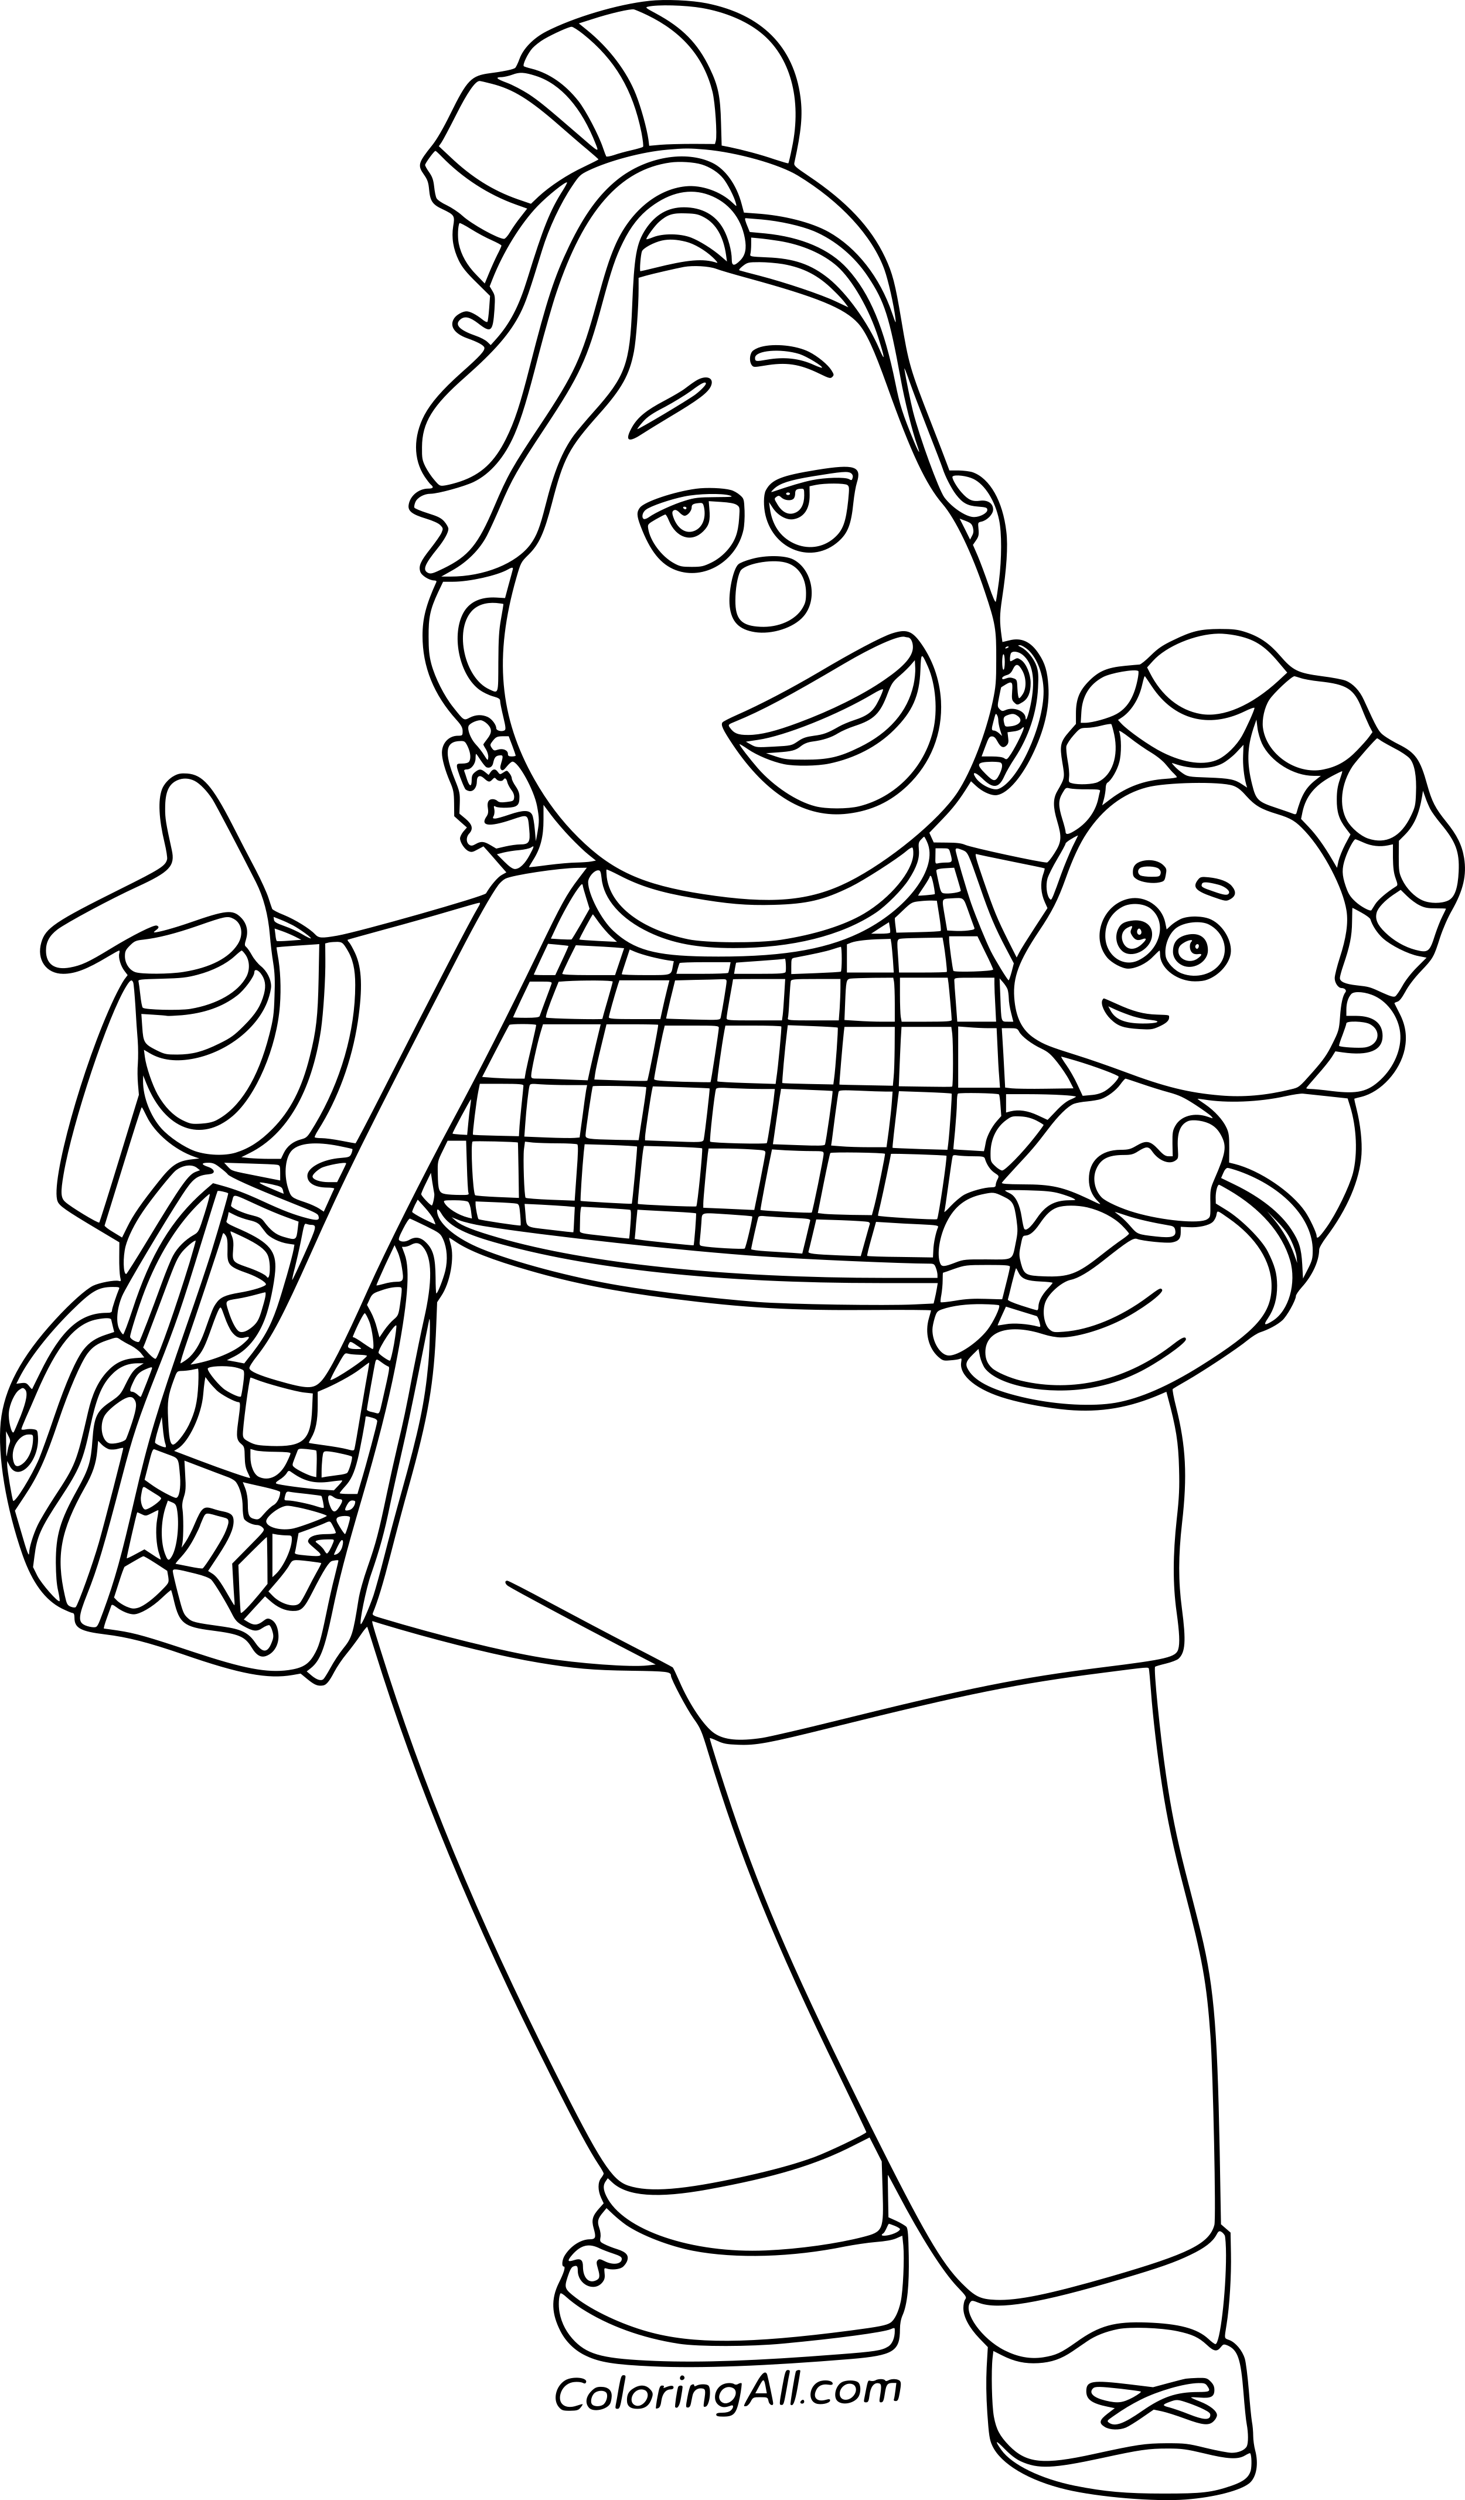 <?xml version="1.0" encoding="UTF-8"?>
<svg xmlns="http://www.w3.org/2000/svg" version="1.0" viewBox="0 0 1132.24 1932.14" preserveAspectRatio="xMidYMid meet">
  <g transform="translate(-56.451,1972.596) scale(0.1,-0.1)" fill="#000000" stroke="none">
    <path d="M5580 19719 c-243 -26 -583 -128 -795 -237 -98 -51 -176 -131 -205 -210 -12 -34 -28 -66 -34 -71 -15 -12 -94 -28 -196 -41 -144 -19 -175 -51 -305 -315 -53 -108 -104 -196 -139 -240 -111 -138 -116 -157 -64 -230 26 -37 34 -59 39 -115 8 -88 26 -115 104 -151 92 -44 96 -50 82 -132 -14 -87 0 -176 44 -266 25 -50 57 -91 137 -169 l104 -103 -7 -97 c-4 -53 -10 -100 -14 -104 -4 -4 -22 5 -41 21 -45 36 -93 61 -120 61 -29 0 -76 -26 -94 -52 -41 -59 -2 -120 99 -156 87 -31 129 -55 133 -73 4 -24 -34 -66 -181 -196 -147 -132 -231 -229 -282 -324 -87 -166 -87 -342 1 -476 19 -28 41 -57 49 -63 24 -20 17 -30 -20 -30 -74 0 -141 -55 -152 -125 -8 -48 25 -74 134 -107 56 -17 97 -36 111 -51 22 -23 22 -27 9 -58 -8 -19 -47 -74 -86 -124 -77 -97 -93 -134 -78 -178 10 -30 70 -67 108 -67 13 0 19 -5 16 -12 -80 -176 -107 -281 -107 -415 0 -240 86 -455 263 -651 37 -41 47 -60 47 -87 0 -33 -2 -35 -36 -35 -71 0 -124 -57 -124 -132 0 -48 25 -137 61 -221 28 -64 32 -84 33 -171 l1 -98 49 -44 49 -43 -27 -31 c-14 -17 -26 -41 -26 -53 0 -32 36 -86 66 -99 22 -10 32 -8 70 13 l45 24 37 -41 c20 -23 60 -68 88 -101 l52 -59 -36 -20 c-30 -16 -87 -83 -121 -142 -13 -23 -975 -296 -1150 -327 -121 -21 -143 -20 -172 11 -41 44 -155 114 -241 149 -46 18 -86 39 -90 47 -3 7 -16 45 -28 83 -12 39 -57 138 -100 220 -44 83 -127 242 -184 355 -152 295 -226 379 -344 388 -46 3 -68 0 -100 -17 -40 -20 -82 -66 -96 -106 -31 -84 -24 -227 20 -411 14 -58 23 -116 20 -129 -13 -51 -50 -75 -368 -233 -498 -248 -572 -298 -604 -409 -39 -133 37 -243 169 -243 91 0 183 35 343 131 45 27 85 49 89 49 4 0 5 -10 1 -23 -8 -32 11 -96 40 -134 l25 -33 -25 -33 c-14 -19 -50 -85 -80 -148 -242 -512 -496 -1424 -436 -1568 14 -35 61 -68 311 -217 l166 -99 -1 -115 c-1 -63 3 -132 7 -152 8 -34 7 -36 -11 -31 -32 8 -149 -14 -197 -37 -56 -27 -176 -134 -294 -263 -263 -286 -395 -534 -421 -790 -26 -259 41 -663 170 -1032 75 -212 173 -345 302 -410 39 -19 77 -35 84 -35 9 0 14 -12 14 -36 0 -80 47 -106 236 -129 175 -21 335 -62 608 -156 439 -152 651 -191 842 -158 l62 11 56 -46 c52 -42 76 -52 116 -46 26 3 50 32 88 105 20 38 63 102 95 140 32 39 80 103 107 143 27 40 51 69 53 65 2 -5 27 -82 55 -173 320 -1035 759 -2096 1365 -3299 197 -392 295 -573 368 -684 22 -32 39 -63 39 -69 0 -5 -9 -21 -20 -35 -26 -33 -26 -94 0 -152 l20 -43 -33 -37 c-53 -59 -63 -91 -44 -157 20 -70 15 -84 -32 -84 -68 -1 -147 -52 -192 -125 -21 -33 -25 -85 -8 -85 16 0 4 -44 -38 -128 -61 -125 -56 -238 14 -374 43 -83 113 -150 198 -189 105 -50 220 -68 512 -81 366 -17 881 3 1536 57 327 28 377 59 377 231 0 40 7 77 20 107 37 83 52 231 48 459 -3 161 -7 210 -18 224 -8 9 -43 30 -77 46 l-62 28 -3 162 c-2 90 -2 164 -2 166 1 2 34 -59 74 -135 183 -348 351 -613 465 -732 67 -70 72 -78 59 -96 -8 -10 -14 -41 -14 -67 0 -67 44 -150 124 -234 l65 -67 -9 -156 c-5 -107 -4 -218 5 -354 12 -171 17 -205 38 -251 65 -142 284 -272 572 -340 250 -59 686 -95 924 -77 223 17 429 71 495 129 52 47 69 148 41 252 -8 30 -15 80 -15 111 0 30 -4 80 -10 110 -5 30 -16 140 -24 244 -9 105 -22 214 -31 243 -19 63 -72 126 -121 144 -39 14 -38 7 -20 118 23 139 38 384 34 554 l-3 158 -37 32 -37 32 -10 569 c-20 1014 -47 1307 -166 1770 -18 72 -63 245 -99 385 -70 275 -110 474 -150 750 -46 315 -97 822 -84 835 3 3 40 14 82 24 42 10 86 27 98 37 54 49 60 137 27 389 -28 211 -28 403 1 660 42 366 30 594 -45 894 -19 74 -31 139 -27 142 4 4 52 33 107 64 134 77 398 252 471 313 33 27 77 55 99 62 62 20 131 57 169 91 36 31 106 157 106 189 0 9 20 39 44 66 83 91 135 204 136 293 0 13 24 55 54 95 164 218 260 443 273 641 6 100 -8 229 -38 349 -11 43 -19 79 -17 81 2 1 26 8 53 14 154 38 300 199 336 369 19 95 8 181 -37 270 -22 42 -40 80 -42 83 -2 4 8 9 21 13 16 4 35 27 63 78 23 44 71 107 120 158 95 100 100 109 148 260 23 70 59 153 93 212 87 154 114 271 93 403 -16 99 -54 176 -138 280 -85 105 -111 156 -147 285 -54 197 -90 248 -220 313 -38 19 -89 49 -112 66 -43 31 -57 56 -158 278 -32 71 -83 125 -139 148 -21 9 -104 25 -185 35 -187 25 -224 43 -324 159 -82 95 -161 149 -272 184 -57 18 -93 22 -195 22 -151 -1 -213 -16 -359 -87 -84 -40 -118 -64 -174 -119 -38 -38 -77 -69 -86 -69 -9 0 -59 -5 -112 -10 -137 -13 -200 -40 -275 -114 -78 -78 -104 -143 -104 -256 l0 -79 -50 -57 c-71 -81 -77 -109 -55 -241 20 -119 20 -118 -40 -223 -33 -58 -33 -121 0 -230 37 -125 34 -162 -21 -248 -25 -40 -51 -72 -58 -72 -50 0 -583 115 -633 137 -26 12 -69 17 -140 17 l-102 1 -17 37 -17 38 99 103 c86 89 134 151 207 269 l16 26 38 -35 c46 -43 107 -72 149 -73 81 0 193 119 284 305 95 194 138 372 127 538 -7 113 -26 178 -73 248 -62 96 -136 130 -228 106 l-54 -13 -6 40 c-17 123 -16 167 3 296 35 229 47 404 33 518 -27 234 -127 411 -260 458 -20 7 -69 13 -109 14 l-71 0 -18 48 c-9 26 -65 171 -124 322 -162 415 -172 448 -230 795 -47 280 -67 359 -125 482 -110 233 -296 431 -593 630 -104 70 -113 79 -108 102 54 245 65 367 47 506 -52 391 -299 639 -723 725 -118 24 -323 33 -448 19z m410 -55 c177 -31 338 -98 452 -189 230 -182 322 -516 244 -888 -13 -66 -26 -121 -29 -123 -2 -2 -50 12 -108 31 -104 36 -244 73 -350 95 l-57 11 -5 177 c-5 203 -22 285 -87 420 -93 194 -211 314 -420 426 -73 39 -81 45 -59 50 75 18 290 12 419 -10z m-425 -54 c274 -132 440 -328 506 -593 21 -85 37 -332 26 -379 l-7 -25 -167 1 c-93 0 -207 -3 -254 -7 l-87 -8 -6 48 c-13 88 -56 245 -96 347 -70 179 -208 361 -378 499 l-64 52 104 33 c134 44 298 82 323 75 11 -3 56 -22 100 -43z m-493 -148 c245 -196 383 -429 450 -760 11 -58 17 -107 12 -111 -5 -4 -45 -16 -89 -26 -44 -10 -104 -26 -134 -37 -30 -10 -58 -15 -61 -11 -3 5 -14 33 -24 63 -32 98 -134 293 -191 365 -102 129 -224 214 -358 249 -33 8 -61 17 -64 20 -12 11 31 100 66 139 19 21 60 53 91 71 73 42 191 95 212 95 9 1 50 -25 90 -57z m-365 -323 c192 -62 352 -245 462 -527 26 -66 27 -67 -134 73 -250 216 -301 258 -385 314 -47 30 -122 70 -167 87 -84 31 -95 44 -39 44 17 1 54 9 81 19 56 21 91 19 182 -10z m-344 -60 c167 -42 293 -120 527 -325 69 -60 164 -143 213 -183 48 -40 87 -75 87 -77 0 -2 -51 -28 -114 -58 -128 -60 -261 -148 -350 -230 l-58 -55 -102 35 c-191 67 -355 169 -519 325 l-91 85 21 30 c11 16 62 112 113 213 87 173 148 261 181 261 6 0 47 -9 92 -21z m1655 -509 c243 -22 568 -113 713 -201 330 -201 575 -466 669 -727 29 -81 73 -274 85 -377 5 -45 3 -42 -25 39 -95 280 -274 508 -492 630 -131 73 -345 128 -559 142 l-95 7 -17 64 c-39 150 -126 272 -228 321 -205 99 -512 45 -730 -128 -143 -114 -258 -271 -375 -514 -116 -242 -172 -413 -303 -926 -77 -303 -118 -429 -186 -566 -89 -179 -191 -274 -353 -329 -38 -13 -89 -26 -114 -30 -44 -7 -46 -6 -87 42 -23 26 -54 73 -69 103 -24 49 -27 66 -26 150 1 190 80 319 334 542 233 206 348 340 426 494 41 82 68 159 169 489 52 169 142 361 233 495 53 79 62 88 127 119 158 75 412 143 606 160 135 12 171 12 297 1z m-2038 -56 c160 -164 359 -293 572 -369 l87 -31 -50 -64 c-28 -35 -65 -88 -82 -117 -17 -29 -38 -53 -47 -53 -47 1 -251 114 -322 179 -29 27 -84 63 -121 81 -37 17 -72 41 -78 53 -7 11 -15 52 -19 90 -6 54 -15 78 -39 112 -17 24 -31 49 -31 56 0 13 70 109 80 109 3 0 26 -21 50 -46z m2007 -59 c65 -20 128 -60 167 -108 34 -42 87 -145 99 -196 6 -23 4 -22 -26 7 -91 88 -241 141 -364 128 -225 -23 -435 -201 -547 -463 -45 -105 -75 -201 -140 -438 -117 -427 -172 -546 -438 -946 -215 -323 -249 -383 -354 -629 -125 -294 -197 -382 -392 -477 -80 -39 -97 -44 -118 -35 -46 22 -29 65 73 191 50 62 83 121 83 150 0 11 -14 36 -31 56 -25 28 -49 40 -129 65 -54 17 -100 36 -103 43 -3 7 1 27 8 43 15 35 67 64 117 64 57 0 260 56 333 91 130 63 240 192 316 368 55 129 99 273 188 621 45 173 106 387 136 475 212 632 492 951 880 1005 71 10 183 3 242 -15z m-1071 -198 c-100 -157 -153 -288 -276 -687 -65 -211 -133 -342 -240 -463 l-43 -48 -26 25 c-15 14 -54 35 -87 46 -127 44 -168 85 -124 125 34 31 74 23 140 -28 100 -78 114 -67 126 106 6 98 5 109 -15 143 l-22 37 22 56 c83 210 218 429 349 565 76 79 217 192 227 182 2 -2 -12 -29 -31 -59z m1129 -38 c148 -55 246 -174 276 -334 15 -80 4 -132 -36 -172 -46 -46 -65 -44 -65 8 0 66 -28 170 -64 234 -60 110 -167 169 -306 169 -122 0 -219 -55 -294 -167 -73 -111 -90 -206 -106 -602 -18 -443 -52 -537 -296 -810 -59 -66 -127 -147 -152 -180 -91 -124 -155 -280 -222 -546 -43 -170 -67 -232 -115 -299 -110 -149 -360 -250 -620 -250 l-70 0 85 48 c115 64 212 161 268 269 23 45 70 148 105 230 87 205 130 280 345 605 267 403 325 528 437 943 76 282 107 373 165 490 59 120 127 206 212 270 153 116 308 148 453 94z m-36 -174 c90 -49 147 -149 167 -290 l7 -50 -44 38 c-69 60 -169 122 -234 147 -83 32 -217 33 -292 3 -29 -12 -53 -19 -53 -15 0 15 66 105 98 133 64 57 106 70 207 66 77 -2 98 -7 144 -32z m441 -15 c144 -13 304 -49 404 -90 164 -69 316 -196 420 -354 127 -191 163 -304 251 -786 32 -175 89 -405 130 -521 27 -76 9 -51 -28 38 -86 208 -109 281 -142 446 -86 427 -197 694 -370 885 -138 153 -356 246 -637 274 l-119 11 -13 32 c-22 52 -28 75 -19 75 4 0 60 -5 123 -10z m-2086 -160 c42 -19 76 -37 76 -42 0 -5 -14 -37 -32 -71 -17 -34 -46 -98 -64 -142 l-33 -80 -64 66 c-73 74 -119 155 -137 243 -10 51 -7 136 6 158 2 3 42 -17 88 -46 46 -29 118 -68 160 -86z m2221 -6 c179 -29 340 -99 449 -195 117 -104 248 -331 319 -554 51 -160 54 -194 8 -87 -89 206 -250 430 -391 545 -137 110 -268 156 -478 164 -130 6 -133 6 -128 27 3 11 6 45 6 73 l0 53 63 -6 c34 -3 102 -12 152 -20z m-720 -6 c63 -15 148 -65 207 -120 29 -27 44 -47 33 -43 -106 35 -223 25 -487 -41 -53 -13 -100 -24 -104 -24 -8 0 2 129 12 154 10 25 92 69 154 83 56 12 113 9 185 -9z m751 -173 c158 -28 273 -87 388 -201 40 -38 82 -84 94 -102 l23 -31 -96 45 c-111 53 -390 147 -590 199 -77 20 -146 38 -154 41 -9 3 -1 14 24 34 36 28 43 30 130 30 51 0 132 -7 181 -15z m-518 -36 c31 -12 138 -43 237 -70 549 -150 754 -234 861 -351 63 -70 122 -198 224 -483 186 -521 301 -765 430 -915 99 -115 226 -378 325 -675 83 -248 90 -289 89 -525 0 -173 -3 -210 -27 -324 -54 -252 -166 -541 -272 -703 -144 -217 -532 -536 -841 -691 -302 -151 -597 -177 -1124 -96 -468 72 -706 180 -966 438 -131 130 -242 277 -339 448 -272 480 -314 952 -139 1561 33 114 35 119 92 175 82 80 121 165 182 398 91 352 129 425 364 689 177 198 236 305 270 484 17 88 36 346 36 488 l0 82 55 16 c53 15 241 58 295 68 74 13 193 6 248 -14z m1639 -1249 c55 -140 106 -273 113 -295 19 -60 67 -154 103 -201 51 -66 88 -87 170 -93 63 -5 72 -8 72 -26 0 -25 -57 -55 -103 -55 -60 0 -170 73 -229 152 -44 61 -191 463 -242 663 -18 72 -55 253 -67 330 -2 17 15 -26 39 -95 24 -69 89 -240 144 -380z m352 -376 c88 -44 166 -168 197 -316 21 -98 21 -299 -1 -473 -10 -77 -21 -148 -24 -158 -4 -11 -23 31 -55 125 -27 78 -65 181 -85 228 l-37 85 24 35 c20 29 23 43 19 87 -5 51 -5 52 24 58 43 10 89 57 89 93 0 48 -42 76 -102 68 -58 -8 -90 6 -141 63 -40 44 -80 115 -70 125 17 16 112 5 162 -20z m-5 -376 c6 -25 5 -42 -7 -63 l-15 -29 -40 81 -41 81 47 -18 c39 -15 48 -23 56 -52z m-3557 -325 c-2 -10 -17 -63 -32 -118 l-27 -101 -68 4 c-125 7 -214 -37 -259 -127 -89 -178 -22 -478 132 -588 24 -17 68 -39 100 -48 47 -13 57 -20 57 -38 0 -12 11 -66 24 -120 20 -84 21 -99 9 -106 -22 -12 -63 -1 -63 16 0 28 -34 73 -66 88 -44 20 -92 19 -139 -5 -46 -24 -45 -24 -126 78 -71 88 -142 229 -171 337 -16 61 -21 110 -21 210 -1 149 12 212 73 343 l39 82 74 0 c129 0 344 48 427 95 33 19 43 18 37 -2z m-72 -265 c1 -2 -7 -52 -18 -113 -16 -88 -20 -155 -21 -337 -1 -254 3 -243 -71 -209 -189 87 -271 451 -136 603 43 48 109 70 190 64 29 -3 54 -6 56 -8z m5657 -242 c144 -28 223 -77 330 -204 l71 -84 -69 -64 c-208 -191 -426 -285 -598 -256 -165 28 -305 141 -395 319 l-21 41 46 51 c102 113 328 207 506 210 31 1 89 -5 130 -13z m-1601 -113 c70 -64 118 -192 119 -319 1 -269 -197 -698 -349 -755 -42 -16 -140 32 -176 87 -32 49 -3 46 49 -4 85 -84 130 -80 173 16 14 32 50 94 80 139 108 164 171 354 180 544 5 93 2 126 -11 166 -20 59 -72 123 -118 146 -28 14 -30 17 -11 17 13 0 41 -17 64 -37z m-151 23 c0 -2 -7 -7 -16 -10 -8 -3 -12 -2 -9 4 6 10 25 14 25 6z m110 -62 c74 -63 96 -179 66 -352 -17 -96 -44 -177 -45 -135 -2 54 -93 90 -156 61 -22 -10 -29 -9 -45 8 -17 18 -18 23 -4 93 8 41 15 75 17 76 1 0 14 9 29 18 53 33 61 25 55 -49 -4 -56 -2 -69 14 -85 24 -24 26 -24 67 1 42 26 62 73 62 147 0 70 -35 153 -75 179 -26 17 -29 17 -56 1 -28 -16 -29 -16 -29 8 0 13 3 30 6 39 9 25 59 19 94 -10z m-140 -54 c0 -33 -4 -60 -10 -60 -6 0 -10 27 -10 60 0 33 4 60 10 60 6 0 10 -27 10 -60z m137 -69 c30 -57 31 -133 3 -178 -11 -18 -24 -33 -29 -33 -6 0 -11 33 -13 72 -3 69 -4 73 -31 82 -19 7 -37 7 -57 -1 -24 -9 -30 -9 -30 3 0 7 15 17 33 22 23 6 37 18 50 46 23 48 43 44 74 -13z m888 -74 c-28 -133 -79 -214 -163 -260 -56 -31 -187 -67 -240 -67 l-35 0 5 83 c7 123 62 213 165 269 59 33 250 66 275 48 4 -3 1 -36 -7 -73z m114 -49 c170 -254 436 -325 714 -190 42 21 77 33 77 27 0 -17 -61 -152 -97 -217 -41 -72 -118 -149 -180 -179 -106 -52 -265 -32 -435 53 -97 48 -267 168 -318 223 l-25 27 25 16 c74 47 136 144 160 248 15 64 20 78 24 73 2 -2 27 -39 55 -81z m1147 68 c22 -8 87 -20 145 -26 214 -23 268 -57 329 -211 18 -46 44 -106 57 -133 l25 -48 -26 -36 c-13 -19 -57 -68 -96 -108 -79 -82 -154 -124 -258 -145 -208 -43 -442 119 -467 325 -8 64 13 158 49 213 34 53 173 183 195 183 3 0 24 -7 47 -14z m-2336 -327 c0 -14 6 -47 14 -74 l15 -47 -23 21 c-12 11 -30 21 -39 21 -20 0 -21 10 -6 65 18 70 19 72 29 55 6 -8 10 -27 10 -41z m148 35 c46 -32 20 -73 -52 -81 -39 -5 -44 -3 -49 18 -12 43 -7 57 21 67 39 15 55 14 80 -4z m-4097 -63 c37 -37 37 -68 -1 -116 -16 -21 -30 -40 -30 -43 0 -2 9 -20 21 -38 11 -19 19 -46 17 -61 -3 -28 -4 -27 -32 17 -15 25 -45 63 -66 85 -38 42 -65 111 -54 140 8 20 58 44 92 45 13 0 37 -13 53 -29z m5986 -150 c66 -140 243 -251 401 -251 l55 0 -42 -33 c-75 -59 -109 -118 -147 -256 -3 -8 -10 -10 -22 -5 -9 4 -69 25 -132 46 -143 47 -159 62 -188 180 -42 166 -39 286 10 436 l23 67 8 -64 c4 -35 20 -89 34 -120z m-1141 68 c35 -166 -15 -314 -126 -367 -36 -18 -151 -23 -201 -9 -25 6 -26 10 -22 49 3 24 -2 80 -11 125 -8 46 -13 96 -10 112 4 16 29 55 56 85 48 54 51 56 101 57 29 0 81 8 117 18 36 9 68 14 73 11 4 -4 14 -40 23 -81z m-729 -23 c-19 -41 -50 -97 -68 -125 -31 -46 -34 -49 -53 -35 -13 9 -47 14 -98 14 l-77 0 29 78 c24 65 31 77 51 77 16 0 28 -11 43 -40 24 -45 46 -54 71 -29 13 14 16 28 11 60 l-5 41 45 6 c26 2 53 12 62 21 28 28 25 8 -11 -68z m1014 -116 c49 -30 93 -66 117 -96 22 -27 49 -58 61 -68 11 -11 21 -22 21 -26 0 -4 -39 -10 -87 -13 -164 -11 -299 -61 -424 -155 l-66 -50 14 51 c7 28 13 66 13 84 0 17 6 36 13 40 30 17 76 96 92 158 18 65 17 193 -1 239 -5 12 27 -7 80 -48 48 -38 123 -90 167 -116z m-4938 55 c15 -40 27 -75 27 -78 0 -4 -13 -7 -30 -7 -23 0 -30 4 -30 20 0 29 -40 45 -79 32 -26 -9 -31 -8 -46 14 -15 23 -14 26 10 57 23 28 32 32 73 33 l48 0 27 -71z m6715 36 c15 -10 64 -37 109 -61 46 -23 96 -57 112 -75 38 -43 55 -137 49 -271 -3 -89 -7 -107 -39 -174 -78 -162 -192 -222 -332 -174 -56 19 -129 81 -161 137 -66 113 -48 287 43 423 30 43 180 214 189 214 2 0 16 -8 30 -19z m-7059 -44 c22 -46 27 -93 11 -117 -6 -9 -25 -15 -52 -15 -40 0 -43 -2 -42 -25 2 -22 41 -130 63 -170 4 -8 20 -16 34 -18 32 -4 57 29 57 76 0 41 23 52 53 25 36 -33 45 -34 65 -13 17 18 20 19 32 5 14 -17 46 -20 55 -5 11 18 23 11 30 -17 3 -16 18 -43 31 -61 16 -20 24 -42 22 -60 -3 -25 -7 -28 -58 -34 -41 -5 -59 -3 -71 8 -8 8 -25 14 -36 14 -33 0 -46 -24 -38 -69 5 -29 2 -46 -9 -63 -54 -76 17 -86 192 -27 131 44 126 47 137 -78 9 -96 -2 -113 -71 -113 -25 0 -76 -7 -115 -16 l-69 -16 -44 26 c-52 31 -74 32 -115 9 -24 -14 -35 -15 -48 -7 -26 16 -28 59 -4 86 35 37 27 71 -26 116 l-48 40 3 82 c2 74 -1 89 -37 178 -86 215 -75 299 41 301 33 1 38 -3 57 -42z m5993 -68 c-3 -73 6 -160 24 -227 l7 -23 -38 25 c-57 39 -97 47 -265 53 -149 5 -157 7 -195 33 -22 15 -51 40 -65 56 -22 24 -23 26 -5 20 128 -47 285 -48 375 -1 30 15 80 54 110 86 30 32 55 59 55 59 0 0 -1 -37 -3 -81z m-5893 -38 c18 -27 38 -52 46 -55 24 -9 45 4 51 33 9 42 19 56 48 59 29 4 31 -3 14 -60 -9 -30 -9 -41 1 -51 10 -9 19 -4 43 26 16 20 36 37 43 37 46 0 166 -217 190 -343 18 -95 18 -121 3 -206 l-12 -66 -8 88 c-4 49 -13 101 -20 115 -19 39 -67 40 -176 3 -49 -17 -99 -31 -111 -31 -19 0 -20 3 -11 21 6 11 8 34 5 50 -6 28 -5 30 13 20 10 -5 49 -9 86 -7 78 3 95 18 95 81 1 28 -8 53 -29 84 -17 24 -30 52 -30 61 0 10 -8 28 -19 41 -18 23 -19 23 -46 5 -26 -17 -27 -17 -42 3 -18 27 -38 27 -57 0 l-15 -22 -27 22 c-33 26 -45 26 -78 0 -20 -16 -26 -29 -26 -59 0 -58 -16 -57 -36 2 -9 29 -19 59 -22 66 -2 7 5 12 21 12 34 0 67 43 67 86 0 19 2 34 4 34 2 0 18 -22 35 -49z m4015 -17 c22 -8 20 -39 -4 -90 -31 -62 -44 -63 -106 -1 -79 79 -73 93 43 96 28 0 58 -2 67 -5z m2625 -135 c-16 -46 -23 -88 -23 -149 -1 -99 17 -156 71 -227 l35 -46 -41 -77 c-22 -42 -45 -100 -52 -129 l-11 -52 -37 63 c-64 109 -123 191 -183 254 l-58 61 11 54 c26 121 95 205 226 276 43 23 79 40 81 39 2 -2 -7 -32 -19 -67z m-8850 -8 c42 -22 96 -78 138 -143 25 -39 216 -403 335 -638 59 -117 95 -253 108 -409 5 -64 17 -161 26 -216 12 -76 15 -138 10 -260 -4 -138 -10 -178 -40 -295 -87 -341 -228 -568 -410 -662 -27 -14 -67 -23 -119 -26 -71 -4 -82 -2 -142 27 -74 37 -138 103 -192 198 -41 74 -89 214 -99 292 l-7 54 44 -26 c94 -56 210 -69 347 -41 258 53 493 240 568 453 13 36 24 84 24 105 0 54 -33 119 -80 156 -21 17 -52 54 -68 83 -16 29 -36 58 -45 65 -13 11 -13 18 0 62 18 63 4 121 -41 166 -63 63 -116 57 -394 -40 -121 -42 -245 -76 -275 -76 -6 0 -1 7 11 16 26 18 28 30 8 37 -21 8 -185 -74 -356 -178 -172 -105 -227 -130 -314 -146 -119 -22 -186 25 -186 131 0 66 27 116 89 163 69 52 410 235 615 329 253 116 296 162 268 286 -45 205 -52 245 -51 322 0 124 27 186 94 216 43 19 90 17 134 -5z m8025 -37 c35 -12 62 -33 103 -80 67 -74 114 -102 237 -139 109 -33 145 -55 218 -134 145 -156 292 -439 319 -612 15 -95 -2 -212 -52 -365 -21 -66 -39 -137 -39 -157 0 -37 27 -77 53 -77 25 0 41 -18 30 -32 -21 -26 -35 -90 -42 -192 -7 -97 -10 -109 -59 -207 -41 -84 -71 -126 -154 -220 -103 -116 -103 -117 -168 -132 -192 -47 -367 -62 -543 -47 -247 21 -431 66 -747 185 -110 41 -271 97 -358 124 -214 67 -260 85 -329 130 -100 65 -149 163 -160 321 -10 153 36 277 190 508 102 151 149 245 207 407 54 153 108 269 164 353 123 186 280 305 464 353 146 39 567 47 666 13z m-1126 -28 c88 0 102 -2 98 -15 -3 -9 -8 -32 -12 -51 -19 -97 -80 -186 -168 -244 -60 -40 -86 -45 -86 -18 0 9 -11 53 -25 97 -32 103 -32 147 1 202 24 42 27 44 57 36 18 -4 78 -8 135 -7z m2650 -152 c11 -22 48 -73 82 -114 116 -139 145 -216 138 -369 -6 -131 -31 -200 -80 -224 -52 -25 -142 -25 -200 1 -61 27 -124 91 -157 161 -24 51 -26 67 -26 178 l1 121 43 43 c74 74 113 161 137 304 l6 40 18 -50 c9 -28 27 -69 38 -91z m-6647 -218 c48 -50 112 -112 143 -136 l56 -45 -37 -7 c-21 -4 -72 -7 -113 -8 -41 0 -140 -9 -220 -19 -80 -11 -146 -18 -147 -17 -1 1 13 25 31 54 58 91 81 180 81 313 l0 115 59 -79 c33 -44 99 -121 147 -171z m3883 -73 c-23 -49 -63 -144 -88 -213 -24 -69 -52 -143 -61 -165 -16 -37 -18 -38 -31 -21 -21 29 -28 102 -14 152 7 25 41 93 76 152 35 59 64 112 64 119 0 9 55 45 96 63 1 0 -18 -39 -42 -87z m-1124 35 c90 -199 -154 -525 -525 -703 -283 -135 -634 -189 -1190 -181 -387 6 -552 51 -710 198 -93 85 -194 282 -195 376 0 38 45 92 78 92 16 0 20 -10 26 -62 16 -162 150 -314 367 -417 180 -86 376 -122 654 -122 452 0 835 96 1100 274 81 55 203 178 253 256 61 94 85 164 78 231 -4 47 -2 58 16 77 12 13 23 23 25 23 2 0 13 -19 23 -42z m3374 -4 c59 -27 126 -34 189 -21 l37 8 0 -103 c1 -76 6 -118 20 -158 18 -50 18 -56 3 -65 -70 -44 -137 -101 -160 -137 -15 -24 -28 -45 -29 -46 -8 -13 -82 27 -124 66 -41 38 -55 61 -75 119 -30 88 -31 135 -4 215 22 66 66 148 79 148 4 0 33 -12 64 -26z m-6445 -94 c-37 -70 -79 -110 -115 -110 -17 0 -43 18 -82 57 l-57 57 50 13 c28 7 83 16 123 19 40 4 80 13 90 20 28 20 26 9 -9 -56z m2964 5 c-5 -132 -176 -339 -383 -461 -151 -89 -379 -161 -640 -201 -177 -27 -578 -25 -717 4 -362 76 -601 258 -629 480 -3 30 -4 56 -2 59 3 2 47 -18 99 -45 159 -83 316 -132 570 -175 263 -46 416 -59 624 -53 260 7 384 37 593 139 101 49 362 217 432 277 19 17 40 29 45 27 6 -2 9 -25 8 -51z m286 8 c19 -67 16 -73 -31 -73 -24 0 -53 -3 -64 -6 -21 -5 -22 -3 -20 55 l1 61 52 0 c52 0 52 0 62 -37z m96 23 c40 -17 42 -21 132 -280 74 -217 120 -324 204 -483 l59 -112 -17 -66 c-10 -36 -20 -65 -23 -65 -8 0 -104 157 -138 225 -38 77 -111 255 -152 370 -35 101 -120 391 -120 412 0 17 12 16 55 -1z m375 -87 c140 -28 256 -52 258 -54 2 -2 -4 -26 -14 -54 -20 -63 -15 -139 15 -206 l21 -47 -99 -152 c-54 -83 -108 -169 -119 -191 l-20 -39 -65 129 c-87 175 -108 225 -192 468 -54 156 -68 206 -56 203 9 -3 131 -29 271 -57z m-3344 -133 c-92 -121 -131 -191 -316 -576 -239 -495 -453 -916 -660 -1300 -219 -405 -521 -1009 -649 -1295 -192 -430 -305 -650 -364 -713 -60 -63 -106 -62 -337 4 -143 41 -214 72 -218 96 -2 9 24 51 58 93 112 142 201 310 414 787 268 601 406 879 1144 2308 139 270 255 476 309 548 13 17 37 39 53 47 54 28 411 82 558 84 l72 1 -64 -84z m2928 0 c14 -46 26 -89 26 -94 0 -12 -92 -26 -130 -20 -21 3 -26 13 -41 83 -10 44 -18 85 -18 92 -1 12 30 18 101 21 l37 2 25 -84z m-184 -51 c7 -36 11 -67 9 -69 -5 -4 -129 -15 -129 -11 0 1 20 33 45 69 25 37 45 72 45 77 0 6 4 8 9 5 5 -3 14 -35 21 -71z m-2684 -101 l25 -81 -66 -117 c-37 -64 -70 -118 -73 -120 -4 -2 -41 -1 -83 1 l-77 5 36 77 c48 105 127 246 171 306 28 39 36 45 39 30 1 -11 14 -56 28 -101z m6439 -54 c40 -20 65 -24 128 -24 42 0 77 -1 77 -3 0 -2 -13 -29 -29 -61 -16 -31 -40 -94 -55 -139 -42 -134 -53 -143 -151 -118 -85 22 -171 72 -236 136 -59 57 -78 102 -65 151 9 37 62 93 126 137 l60 40 48 -47 c26 -26 70 -59 97 -72z m-3485 -50 c20 -58 41 -113 44 -122 6 -14 -1 -17 -46 -23 -29 -4 -78 -5 -108 -3 l-55 3 -17 100 c-26 153 -29 143 45 148 105 6 95 13 137 -103z m-227 -28 c10 -63 16 -116 12 -120 -3 -4 -82 -8 -175 -10 l-168 -4 -7 56 c-4 31 -6 58 -3 59 2 1 32 29 66 62 60 57 66 60 125 66 34 4 78 6 97 5 l35 -1 18 -113z m-3561 66 c-61 -101 -333 -626 -739 -1425 -113 -222 -208 -403 -211 -403 -4 0 -53 9 -110 20 -56 11 -124 20 -151 20 -26 0 -50 3 -54 6 -3 3 9 29 27 57 153 242 260 535 306 837 38 258 32 415 -21 530 -17 36 -37 73 -46 82 -9 10 -14 20 -12 21 2 2 133 38 290 81 157 42 382 106 500 141 118 35 220 64 227 64 10 1 8 -8 -6 -31z m6823 -44 c37 -20 69 -44 71 -53 15 -49 53 -107 97 -147 63 -56 193 -121 275 -137 l62 -12 -75 -75 c-44 -44 -90 -103 -112 -144 -21 -38 -46 -74 -55 -80 -12 -7 -35 -1 -95 26 -104 48 -105 48 -203 59 -90 10 -130 28 -130 57 0 10 11 52 25 93 52 152 68 230 69 341 1 60 2 108 3 108 1 0 32 -16 68 -36z m-5892 -77 c25 -34 66 -82 92 -106 l48 -44 -144 7 c-79 4 -145 9 -147 11 -4 3 100 195 105 195 1 0 21 -28 46 -63z m-2823 28 c64 -33 79 -122 32 -196 -68 -107 -212 -181 -417 -214 -107 -18 -326 -19 -375 -2 -46 16 -80 68 -80 123 0 38 6 50 39 83 34 34 46 39 102 45 115 13 249 47 419 106 217 76 234 79 280 55z m460 -51 c57 -32 143 -94 137 -100 -2 -3 -32 11 -65 31 -33 20 -95 49 -139 64 -62 22 -79 32 -81 49 l-3 22 53 -21 c29 -11 73 -32 98 -45z m4613 -56 c-2 -5 -36 -8 -75 -8 l-71 0 69 45 69 44 6 -37 c4 -20 5 -40 2 -44z m-4599 -30 l49 -25 -93 -7 c-51 -4 -95 -5 -97 -2 -3 3 -8 25 -10 50 l-6 46 55 -19 c29 -10 76 -30 102 -43z m5335 -121 c34 -67 61 -128 61 -134 0 -14 -299 -23 -307 -10 -6 10 -32 201 -33 240 l0 27 109 0 110 0 60 -123z m-324 81 c15 -84 31 -228 27 -233 -3 -3 -87 -5 -187 -5 l-182 0 -6 98 c-12 169 -14 160 36 165 23 2 101 4 174 5 l132 2 6 -32z m-401 -15 c3 -21 8 -80 12 -130 l6 -93 -181 0 -181 0 0 109 0 109 33 13 c37 14 130 25 234 27 l71 2 6 -37z m-4208 -43 c46 -75 64 -154 64 -277 0 -355 -112 -745 -311 -1078 -58 -97 -62 -102 -107 -114 -62 -16 -109 -53 -135 -107 l-21 -44 -92 0 c-50 0 -119 3 -152 6 l-62 7 66 33 c287 144 477 474 549 950 19 133 36 398 34 549 l-1 120 28 7 c16 3 46 5 67 5 36 -2 42 -7 73 -57z m-219 -227 c-6 -292 -18 -403 -68 -601 -62 -250 -151 -422 -289 -561 -95 -96 -181 -151 -284 -183 -87 -26 -218 -21 -315 12 -83 30 -198 107 -260 176 -84 95 -141 241 -141 364 l1 45 26 -65 c144 -355 421 -458 667 -248 179 153 340 530 364 854 10 131 4 281 -18 393 -5 30 -9 55 -8 56 2 1 66 7 143 12 77 5 151 10 164 11 l23 2 -5 -267z m1931 253 c1 -2 -21 -53 -50 -114 l-52 -112 -83 0 c-46 0 -83 2 -83 4 0 2 25 56 55 121 l55 117 78 -7 c42 -4 78 -8 80 -9z m359 -12 l71 -6 -35 -104 -35 -104 -204 0 c-128 0 -204 4 -204 10 0 5 24 57 52 115 l53 106 115 -6 c63 -3 147 -8 187 -11z m1753 -88 c0 -52 -3 -97 -7 -99 -5 -3 -92 -8 -195 -12 l-188 -7 0 61 c0 55 2 61 23 65 157 30 245 49 294 65 32 11 61 19 66 20 4 1 7 -41 7 -93z m-1475 16 c44 -11 102 -23 128 -27 l49 -7 -7 -36 c-14 -75 -5 -72 -210 -72 -102 0 -185 3 -185 7 0 5 14 49 31 100 l30 91 42 -18 c23 -10 78 -27 122 -38z m-3134 17 c33 -46 36 -115 9 -169 -62 -121 -229 -217 -435 -251 -86 -14 -351 -7 -367 9 -6 6 -14 50 -19 99 -5 48 -12 95 -14 104 -5 15 13 17 177 21 155 4 198 9 280 31 115 30 222 84 286 143 26 24 50 43 54 44 4 0 17 -14 29 -31z m4175 -135 c-4 -11 -44 -14 -202 -14 l-196 0 7 43 c4 23 8 43 9 43 0 1 84 7 186 14 102 7 187 14 190 17 7 7 12 -86 6 -103z m-432 39 c-4 -21 -9 -41 -11 -45 -2 -5 -94 -8 -203 -8 l-198 0 10 38 c6 20 12 40 15 45 2 4 92 7 199 7 l195 0 -7 -37z m-3625 -49 c35 -45 43 -93 26 -159 -25 -93 -63 -154 -155 -246 -74 -74 -101 -94 -191 -138 -130 -64 -208 -84 -325 -85 -82 0 -96 2 -155 31 -100 50 -107 61 -115 181 l-7 102 94 -6 c52 -3 99 -7 105 -9 6 -2 58 1 114 5 175 16 315 65 427 152 56 42 133 147 133 179 0 27 25 23 49 -7z m4895 -65 c3 -17 6 -94 6 -170 l0 -139 -97 0 c-54 0 -142 3 -195 7 l-97 6 5 126 c7 179 9 189 42 194 15 2 95 5 178 6 l152 1 6 -31z m421 -11 c5 -42 25 -261 25 -285 0 -10 -45 -13 -194 -13 l-193 0 -7 38 c-3 20 -6 97 -6 170 l0 132 184 0 185 0 6 -42z m355 -6 c0 -27 3 -104 7 -170 l6 -122 -150 0 -150 0 -11 148 c-7 81 -12 157 -12 170 0 22 1 22 155 22 l155 0 0 -48z m-2070 18 c0 -19 -33 -221 -45 -276 -5 -22 -6 -22 -212 -17 -115 3 -209 6 -210 7 -1 1 14 68 33 149 l36 146 151 4 c84 1 173 4 200 5 41 2 47 0 47 -18z m446 -97 c-4 -65 -9 -137 -12 -160 l-6 -43 -214 0 c-199 0 -214 1 -214 18 0 10 11 81 25 158 14 76 25 140 25 142 0 1 91 2 201 2 l202 0 -7 -117z m434 49 c0 -38 -3 -110 -6 -160 l-7 -92 -199 0 c-185 0 -199 1 -194 18 3 9 8 73 11 142 4 69 9 133 11 143 5 15 23 17 195 17 l189 0 0 -68z m1291 -10 c5 -13 9 -44 10 -70 0 -26 8 -77 18 -114 l17 -68 -43 0 c-52 0 -50 -7 -57 190 l-6 145 26 -30 c14 -16 30 -40 35 -53z m-6757 51 c4 -9 11 -91 17 -182 5 -92 13 -211 18 -266 4 -55 4 -135 1 -178 -4 -43 -3 -115 1 -160 l7 -82 -150 -490 c-82 -269 -153 -493 -156 -497 -8 -9 -226 123 -264 160 -34 31 -36 72 -12 213 69 403 346 1234 487 1457 29 46 41 51 51 25z m3706 7 c0 -5 -18 -71 -40 -146 -22 -75 -40 -139 -40 -142 0 -7 -428 2 -435 10 -7 6 19 84 70 210 l27 67 56 4 c133 8 362 7 362 -3z m420 -62 c-10 -40 -26 -108 -35 -150 l-17 -78 -199 0 c-162 0 -199 3 -199 14 0 12 42 163 71 254 l11 32 193 0 193 0 -18 -72z m-893 45 c-3 -10 -24 -67 -47 -128 -22 -60 -43 -116 -45 -122 -3 -9 -33 -13 -105 -13 -55 0 -100 2 -100 4 0 2 29 65 64 140 l65 136 87 0 c78 0 86 -2 81 -17z m6367 -97 c102 -50 180 -164 192 -282 13 -122 -47 -265 -152 -363 -99 -93 -178 -111 -376 -87 -69 9 -142 16 -162 16 -20 0 -36 3 -36 6 0 3 38 48 84 100 47 52 97 115 113 140 l28 45 55 -8 c204 -29 310 14 310 127 0 99 -71 154 -202 155 l-78 0 0 47 c0 52 13 94 38 122 24 25 115 17 186 -18z m-44 -214 c96 -48 74 -164 -36 -181 -46 -7 -190 2 -200 12 -3 2 9 40 26 83 16 43 30 84 30 91 0 21 137 17 180 -5z m-6442 -7 c2 -1 -13 -70 -32 -151 -20 -82 -41 -175 -47 -206 l-10 -58 -73 0 c-40 0 -114 3 -164 6 l-91 7 101 196 c56 108 105 201 109 206 6 9 198 9 207 0z m466 -132 c-18 -76 -40 -174 -50 -217 l-17 -79 -156 6 c-86 4 -184 7 -218 7 -61 0 -63 1 -63 25 0 33 45 241 71 328 l20 67 223 0 223 0 -33 -137z m477 133 c5 -5 -77 -425 -84 -432 -3 -3 -96 -2 -207 2 l-202 7 6 44 c3 25 24 121 47 214 l41 169 197 0 c109 0 200 -2 202 -4z m469 -24 c0 -22 -60 -415 -64 -419 -2 -2 -100 0 -219 3 -171 6 -217 10 -217 21 0 16 45 251 66 346 l16 67 209 0 c195 0 209 -1 209 -18z m483 11 c4 -8 -25 -317 -38 -399 l-6 -45 -222 7 c-122 4 -225 9 -228 13 -5 5 33 277 55 396 l7 35 214 0 c118 0 216 -3 218 -7z m436 -9 c5 -5 -17 -317 -28 -394 l-6 -45 -195 4 c-107 2 -197 5 -199 7 -4 4 20 269 36 398 l6 49 190 -7 c105 -4 193 -9 196 -12z m440 -156 c-1 -90 -4 -192 -8 -228 l-6 -65 -205 4 c-113 2 -206 4 -208 5 -2 3 25 323 34 404 l5 42 195 0 194 0 -1 -162z m445 110 c8 -74 8 -406 -1 -410 -5 -2 -99 -2 -210 0 l-202 3 5 127 c3 70 7 173 10 230 l6 102 193 0 192 0 7 -52z m277 42 l66 0 7 -147 c3 -82 9 -185 13 -230 l6 -83 -162 0 -161 0 0 236 0 237 83 -6 c45 -4 112 -7 148 -7z m240 -27 c19 -37 97 -96 172 -131 52 -25 73 -43 124 -107 33 -42 75 -104 92 -138 l32 -62 -213 -3 c-117 -2 -236 0 -264 3 l-51 6 -7 132 c-4 73 -9 176 -13 230 l-6 97 60 0 c54 0 61 -2 74 -27z m434 -223 c152 -45 335 -114 335 -125 0 -20 -62 -85 -106 -111 -31 -18 -65 -28 -108 -31 l-64 -6 -41 88 c-22 48 -61 116 -86 151 -25 35 -42 64 -38 64 4 0 53 -14 108 -30z m511 -180 c64 -22 159 -52 212 -66 80 -22 116 -39 203 -95 58 -38 114 -78 124 -89 18 -20 18 -20 -25 -5 -102 36 -208 8 -251 -68 -21 -37 -24 -53 -23 -139 l2 -98 -31 0 c-25 0 -42 11 -82 55 -62 66 -93 71 -170 25 -42 -25 -61 -30 -120 -30 -153 -1 -245 -86 -245 -227 0 -68 23 -125 69 -170 31 -32 31 -32 -71 17 -197 93 -285 113 -510 113 -127 1 -165 4 -160 13 4 7 53 61 108 121 119 127 152 165 249 293 81 107 151 175 198 195 18 7 65 16 105 19 40 4 87 12 105 18 51 18 115 65 150 113 17 24 35 44 40 45 4 0 59 -18 123 -40z m-4776 -14 c0 -7 -7 -76 -15 -152 -8 -77 -16 -161 -17 -189 l-3 -50 -175 4 c-96 2 -177 5 -180 8 -5 5 26 262 42 339 l11 54 168 0 c137 0 169 -3 169 -14z m353 4 l139 0 -8 -42 c-4 -24 -17 -115 -28 -203 l-22 -160 -39 -3 c-22 -2 -118 -1 -214 3 l-174 7 7 97 c8 116 25 269 33 295 5 17 12 18 87 12 44 -3 143 -6 219 -6z m596 -16 c2 -2 -8 -81 -23 -176 -15 -95 -29 -187 -31 -204 l-5 -30 -173 3 c-219 5 -237 7 -237 36 0 31 50 368 56 378 4 7 404 0 413 -7z m490 -10 c3 -3 -36 -347 -45 -391 -5 -27 -14 -27 -287 -16 l-167 6 0 26 c0 26 45 326 55 369 l5 22 218 -6 c119 -4 219 -8 221 -10z m399 -4 l105 0 -6 -53 c-9 -93 -50 -355 -56 -365 -7 -10 -426 0 -438 11 -7 7 34 377 45 406 4 11 27 13 125 7 66 -3 167 -6 225 -6z m551 -16 c5 -5 -51 -400 -59 -414 -5 -9 -56 -10 -205 -4 l-197 7 6 41 c3 23 15 104 26 181 11 77 22 155 26 173 l5 33 197 -7 c108 -4 199 -8 201 -10z m409 -4 l55 0 -6 -82 c-3 -46 -14 -143 -23 -215 l-18 -133 -136 0 c-75 0 -172 3 -215 7 l-77 6 6 41 c3 23 15 113 26 201 12 88 23 166 26 174 4 12 31 13 156 8 83 -4 176 -7 206 -7z m511 -16 c5 -4 -15 -295 -26 -387 l-6 -47 -211 6 c-116 4 -212 8 -213 9 -3 1 14 151 43 394 l6 44 201 -7 c111 -4 204 -9 206 -12z m366 -6 c4 -3 9 -42 12 -87 l6 -80 -36 -41 c-38 -44 -72 -110 -82 -154 -3 -14 -7 -38 -10 -52 l-6 -25 -117 7 c-64 3 -118 7 -119 8 -1 1 5 66 13 146 7 80 14 175 14 211 0 36 3 69 8 73 9 9 308 4 317 -6z m2538 -14 l157 -17 19 -61 c51 -165 59 -370 22 -516 -27 -104 -130 -317 -206 -422 -54 -76 -75 -93 -75 -63 0 23 -54 138 -89 188 -105 153 -351 319 -546 368 l-41 10 1 112 c0 94 -3 119 -22 159 -27 59 -92 130 -165 180 -32 21 -58 40 -58 42 0 1 21 -1 48 -5 178 -30 428 -20 632 25 58 13 119 22 135 20 17 -2 101 -11 188 -20z m-2050 9 c59 -3 107 -9 107 -12 0 -3 -20 -14 -45 -24 -28 -12 -68 -44 -109 -88 l-65 -68 -75 35 c-79 37 -148 47 -213 31 l-33 -9 0 71 0 71 163 0 c90 0 212 -3 270 -7z m-4574 -86 c-5 -30 -12 -92 -16 -138 l-8 -84 -55 3 c-30 2 -57 5 -58 7 -4 4 137 265 142 265 2 0 -1 -24 -5 -53z m-2500 -80 c62 -128 215 -258 368 -311 l38 -13 -60 -7 c-108 -13 -153 -43 -253 -169 -133 -167 -198 -260 -243 -352 l-41 -83 -69 42 c-38 22 -68 46 -66 51 2 6 66 214 143 463 76 248 141 452 144 451 3 0 20 -32 39 -72z m6874 -30 c31 -16 57 -32 57 -35 0 -4 -32 -48 -71 -97 -93 -119 -226 -255 -249 -255 -10 0 -35 15 -54 34 -34 32 -36 37 -36 98 0 109 44 202 123 259 39 28 47 30 107 27 46 -2 83 -12 123 -31z m1355 -34 c33 -20 54 -44 75 -83 44 -84 36 -133 -54 -340 -30 -70 -32 -81 -30 -182 1 -106 1 -108 -25 -125 -57 -37 -346 -10 -558 52 -105 30 -221 83 -255 115 -57 56 -76 152 -42 225 34 75 91 104 207 105 60 0 77 4 117 30 61 38 79 38 107 -3 48 -70 129 -103 176 -72 26 17 26 20 22 93 -8 119 16 186 77 213 39 17 134 3 183 -28z m-5755 -315 c3 -106 8 -201 12 -210 6 -16 0 -18 -66 -17 -41 0 -92 3 -113 7 -49 9 -56 28 -58 159 -2 89 -1 96 37 173 l39 80 71 0 72 0 6 -192z m394 178 c1 -1 3 -97 5 -215 l3 -213 -165 7 c-91 4 -168 10 -173 14 -18 18 -37 398 -20 415 6 6 342 -2 350 -8z m312 -6 c75 0 141 -4 147 -8 8 -5 7 -65 -5 -221 l-15 -214 -186 7 c-102 4 -188 11 -193 15 -11 11 -21 307 -13 375 l8 59 60 -7 c34 -3 122 -6 197 -6z m-1698 -20 c56 -11 104 -22 107 -24 2 -3 -1 -18 -7 -34 -12 -27 -17 -30 -84 -35 -140 -11 -257 -74 -257 -138 0 -56 57 -90 153 -91 32 0 56 -4 55 -8 -2 -3 -21 -45 -42 -92 l-39 -86 -36 24 c-20 13 -68 35 -107 48 -108 36 -111 39 -134 112 -34 112 -19 243 34 293 57 54 183 65 357 31z m2307 -5 c4 -4 -36 -437 -41 -442 -4 -3 -391 19 -395 22 -4 3 13 264 24 374 l7 64 200 -6 c110 -4 202 -9 205 -12z m503 -14 c7 -7 -36 -440 -45 -448 -6 -6 -445 13 -452 19 -3 4 33 368 41 415 l6 33 222 -6 c122 -4 225 -9 228 -13z m382 -8 c100 -6 107 -7 107 -27 -1 -12 -20 -115 -43 -231 l-43 -210 -30 1 c-16 1 -104 5 -196 9 l-168 7 0 33 c0 34 26 309 35 383 l6 42 113 0 c62 0 161 -3 219 -7z m464 -13 c90 0 93 -1 93 -22 0 -30 -85 -446 -92 -453 -6 -6 -390 14 -396 20 -3 3 61 339 84 444 l5 24 106 -7 c58 -3 148 -6 200 -6z m567 -21 c4 -5 -56 -299 -81 -399 l-20 -75 -159 2 c-87 2 -182 5 -209 8 l-50 6 45 227 c25 125 48 232 52 237 6 9 414 3 422 -6z m475 -15 c8 -7 -61 -479 -72 -490 -7 -8 -457 19 -457 27 0 5 9 48 21 96 19 81 79 370 79 381 0 5 423 -9 429 -14z m209 -4 c70 0 83 -3 88 -17 14 -48 43 -90 75 -111 35 -23 36 -25 23 -50 -8 -15 -14 -35 -14 -44 0 -14 -8 -18 -32 -18 -54 0 -158 -29 -211 -57 -27 -15 -74 -55 -105 -88 -30 -33 -53 -53 -49 -44 3 9 17 105 32 215 15 109 29 205 32 213 2 10 13 12 41 7 20 -3 74 -6 120 -6z m-5820 -90 c28 -21 53 -43 56 -49 13 -20 200 -104 471 -212 210 -84 224 -91 231 -111 10 -33 -8 -37 -86 -17 -100 26 -188 59 -345 132 -135 62 -217 93 -322 122 l-62 17 -67 -58 c-253 -222 -416 -492 -556 -921 -35 -106 -67 -191 -72 -190 -5 2 -18 19 -28 38 -29 52 -21 162 21 260 29 69 326 569 463 779 85 130 113 152 213 162 48 5 40 38 -12 56 -55 18 -55 32 1 32 36 0 53 -7 94 -40z m440 24 c20 -4 22 -10 22 -63 l0 -58 -167 33 c-218 43 -204 39 -237 73 l-29 31 194 -6 c107 -3 204 -7 217 -10z m532 11 c0 -3 -16 -37 -35 -75 l-35 -70 -66 0 c-67 0 -124 20 -124 44 0 15 35 48 68 66 42 21 192 49 192 35z m-1154 -34 l24 -19 -27 -10 c-62 -21 -112 -92 -383 -539 -84 -139 -156 -253 -160 -253 -24 0 -26 132 -5 214 19 72 69 174 134 269 66 98 221 291 254 317 53 42 125 51 163 21z m8056 -27 c341 -123 567 -366 568 -610 0 -63 -4 -80 -37 -145 l-38 -74 -6 110 c-7 124 -24 178 -84 269 -85 129 -237 249 -436 346 l-107 52 17 39 c9 23 23 39 33 39 9 0 50 -12 90 -26z m-6221 -174 c3 -20 -12 -90 -19 -90 -12 0 -82 74 -82 87 0 7 17 47 38 89 l37 76 11 -74 c7 -40 13 -80 15 -88z m-1252 72 c67 -15 75 -20 82 -44 4 -16 6 -28 6 -28 -1 0 -49 20 -107 45 -110 47 -105 54 19 27z m7389 -41 c251 -146 416 -336 477 -545 51 -176 -10 -389 -133 -467 -65 -41 -76 -36 -38 19 49 73 71 152 71 252 -1 96 -18 156 -73 265 -47 92 -204 249 -320 320 l-81 50 -1 47 c0 45 13 98 26 98 3 0 36 -18 72 -39z m-7730 -27 c4 -3 -64 -239 -134 -467 -31 -99 -113 -344 -184 -545 -234 -673 -300 -893 -405 -1348 -103 -449 -152 -626 -242 -871 -44 -119 -46 -123 -74 -123 -16 0 -45 6 -64 14 -59 25 -57 66 15 246 77 193 127 361 269 905 83 319 124 442 271 815 148 375 186 486 345 1005 64 208 118 382 121 386 3 6 69 -8 82 -17z m6431 -3 c41 -12 86 -28 100 -36 25 -14 24 -14 -34 -15 -111 -2 -180 -40 -246 -138 -50 -74 -86 -103 -99 -82 -4 7 -13 47 -19 89 -15 97 -46 161 -89 183 -19 9 -37 19 -40 23 -4 4 74 5 173 2 144 -4 195 -9 254 -26z m-442 -21 c76 -36 86 -54 104 -182 10 -76 10 -98 -6 -175 -28 -141 -14 -132 -222 -130 -164 1 -183 -1 -238 -22 -95 -37 -113 -38 -125 -6 -26 69 -4 208 51 316 60 120 145 186 271 214 89 19 94 19 165 -15z m-6171 -132 c-44 -139 -47 -145 -84 -166 -66 -37 -127 -98 -160 -160 -18 -33 -56 -127 -86 -209 -77 -212 -167 -447 -176 -456 -11 -12 -70 20 -70 38 0 25 68 239 113 356 103 266 238 487 397 652 55 56 102 99 105 95 4 -3 -14 -71 -39 -150z m404 67 c75 -35 178 -78 229 -96 l93 -34 -6 -52 c-11 -93 -12 -94 -109 -66 -60 17 -101 49 -154 121 -18 24 -37 33 -95 47 -69 16 -158 58 -158 73 0 4 5 24 11 45 12 46 3 48 189 -38z m1366 -114 c8 -18 14 -35 14 -37 0 -2 -40 16 -90 41 -49 25 -90 50 -90 55 0 6 10 30 21 53 l22 42 54 -60 c30 -33 61 -75 69 -94z m266 137 c9 -8 19 -37 23 -71 l7 -58 -29 7 c-76 19 -160 71 -184 115 -9 18 -5 19 79 19 55 0 94 -5 104 -12z m374 -14 c19 -3 23 -13 29 -85 4 -44 5 -82 3 -84 -5 -5 -318 42 -325 49 -7 7 -22 84 -23 114 l0 23 148 -6 c81 -3 157 -8 168 -11z m385 -20 l66 -6 -5 -96 c-2 -54 -5 -98 -6 -99 -1 -2 -82 7 -179 19 -201 24 -181 10 -192 132 l-6 68 128 -6 c70 -4 158 -9 194 -12z m4027 -9 c105 -25 205 -77 267 -139 30 -30 55 -59 55 -64 0 -5 -24 -25 -52 -44 -29 -19 -105 -76 -168 -126 -181 -143 -246 -167 -436 -160 -141 5 -155 13 -179 101 -14 54 -15 73 -5 123 17 87 18 90 41 91 34 3 66 29 108 90 51 75 87 109 136 127 52 19 154 19 233 1z m-3722 -5 c99 -6 184 -12 189 -14 7 -3 8 -39 2 -112 -4 -60 -9 -109 -10 -110 -1 -1 -87 8 -192 20 -185 20 -190 22 -189 44 0 12 1 58 2 102 1 44 6 80 11 80 5 0 89 -5 187 -10z m-1272 -40 c54 -93 165 -154 406 -223 724 -209 1740 -317 2983 -317 l449 0 -7 -42 c-4 -24 -11 -59 -16 -79 l-9 -37 -148 -7 c-215 -11 -985 1 -1212 19 -363 29 -772 78 -1065 127 -371 62 -821 182 -1070 284 -188 77 -320 183 -340 273 -8 40 5 41 29 2z m1809 11 c86 -4 159 -10 161 -12 4 -4 -14 -241 -19 -247 -2 -3 -368 35 -422 44 l-33 5 6 62 c2 34 7 85 10 113 l5 51 67 -4 c37 -2 138 -7 225 -12z m4277 -50 c213 -148 331 -334 332 -522 1 -214 -117 -348 -542 -615 -255 -160 -475 -256 -664 -289 -176 -30 -440 -17 -681 35 -253 55 -399 124 -455 216 -28 45 -22 68 33 122 l44 43 11 -57 c7 -32 24 -72 38 -92 106 -138 486 -209 816 -153 135 24 241 57 363 116 147 70 375 229 375 260 0 27 -29 16 -93 -34 -358 -280 -777 -381 -1182 -285 -84 20 -190 66 -223 97 -36 33 -52 71 -52 122 0 166 186 224 450 139 43 -14 100 -24 133 -24 116 0 305 54 462 132 156 78 337 211 321 237 -11 17 -20 12 -111 -56 -207 -155 -447 -255 -650 -269 -71 -6 -83 -4 -106 15 -46 36 -63 149 -33 219 28 67 127 153 194 167 58 12 142 62 252 149 189 150 233 178 261 167 41 -16 229 -35 269 -27 51 9 68 29 68 79 l0 42 60 -3 c76 -5 158 13 187 40 13 12 26 36 29 55 7 37 3 38 94 -26z m-7569 -15 c45 -10 69 -22 84 -40 11 -14 31 -40 44 -57 29 -38 108 -76 174 -85 l47 -7 -6 -36 c-13 -70 -84 -318 -128 -448 -55 -158 -107 -251 -233 -407 l-21 -27 -67 13 -67 12 58 29 c113 57 202 176 252 337 33 107 65 280 65 355 1 136 -64 201 -306 305 -59 26 -76 38 -72 49 4 9 9 28 12 43 l5 27 48 -24 c26 -13 76 -31 111 -39z m6782 35 c76 -26 200 -54 329 -76 29 -4 39 -12 44 -30 14 -57 -20 -69 -146 -55 -143 16 -145 17 -197 77 -26 31 -65 69 -86 84 -22 16 -38 29 -35 29 2 0 43 -13 91 -29z m1270 -192 c20 -41 39 -96 42 -124 l5 -50 -24 67 c-32 91 -88 188 -153 267 l-55 66 75 -76 c53 -54 85 -97 110 -150z m-4334 201 c91 -6 166 -12 169 -15 6 -6 -48 -238 -58 -248 -7 -8 -276 7 -328 19 -22 4 -23 9 -18 52 3 26 8 82 11 125 8 90 -21 82 224 67z m479 -26 c125 -6 142 -8 138 -23 -2 -9 -17 -69 -32 -135 l-29 -118 -80 6 c-44 3 -133 8 -197 12 -65 4 -118 11 -118 16 0 11 48 227 55 246 4 11 19 13 63 8 31 -3 121 -8 200 -12z m-2388 -63 c447 -73 1571 -196 2160 -235 355 -24 1072 -55 1290 -56 32 0 37 -4 48 -33 7 -18 12 -43 12 -55 l0 -22 -397 0 c-1238 0 -2307 111 -2996 311 -187 54 -285 92 -327 128 l-35 30 60 -24 c33 -13 116 -33 185 -44z m-443 -1 c107 -53 112 -57 133 -103 30 -68 36 -157 16 -242 -16 -65 -59 -175 -69 -175 -3 0 -6 56 -6 124 -2 152 -17 211 -70 266 -42 44 -84 52 -131 25 -28 -16 -59 -19 -78 -6 -11 6 -5 26 28 90 23 46 46 81 53 79 7 -2 62 -28 124 -58z m3416 33 c10 -2 16 -10 14 -16 -2 -7 -19 -65 -37 -131 l-33 -118 -166 6 c-197 8 -244 14 -238 29 2 7 17 65 32 131 l28 118 191 -6 c105 -4 199 -10 209 -13z m405 -19 c126 -6 142 -9 136 -23 -17 -41 -34 -121 -36 -174 l-3 -59 -252 4 c-138 1 -253 5 -256 8 -3 3 12 63 32 134 l36 129 100 -6 c55 -4 164 -10 243 -13z m-4710 -4 c48 -1 45 -13 -49 -223 -51 -114 -94 -205 -96 -203 -2 2 7 46 21 97 13 52 34 144 46 204 27 139 27 138 46 131 9 -3 23 -6 32 -6z m-524 -94 c114 -55 168 -94 189 -139 27 -57 20 -212 -8 -167 -10 16 -81 50 -159 76 -101 35 -107 42 -100 128 5 53 2 81 -9 109 -9 20 -13 37 -10 37 3 0 47 -20 97 -44z m-121 -95 c-4 -121 6 -133 159 -187 71 -26 138 -66 138 -84 0 -15 -101 -47 -205 -64 -112 -19 -150 -37 -182 -85 -22 -32 -29 -49 -87 -213 -37 -103 -82 -175 -134 -215 -24 -18 -48 -33 -52 -33 -5 0 20 82 55 183 49 139 243 721 271 816 4 11 9 8 22 -10 13 -19 16 -42 15 -108z m1760 60 c105 -71 281 -141 575 -225 332 -96 665 -162 1092 -216 579 -73 933 -93 1553 -88 251 2 457 0 457 -3 0 -3 -7 -30 -16 -60 -33 -111 -4 -231 72 -299 35 -30 41 -32 93 -27 31 2 64 7 73 11 15 7 16 3 11 -27 -16 -104 124 -216 352 -281 134 -39 323 -73 470 -86 256 -22 480 16 727 124 l37 16 10 -38 c65 -240 83 -352 88 -557 4 -146 1 -220 -18 -390 -30 -276 -31 -501 -1 -718 22 -159 26 -241 13 -286 -17 -62 -88 -79 -582 -140 -653 -82 -1036 -159 -2048 -410 -266 -66 -529 -127 -586 -136 -181 -27 -294 -16 -370 36 -78 53 -194 225 -270 402 -24 55 -47 103 -51 107 -5 4 -146 79 -314 165 -168 87 -450 236 -627 331 -178 96 -329 174 -338 174 -23 0 -18 -26 8 -42 40 -27 556 -303 850 -456 l289 -150 -63 -7 c-130 -15 -535 15 -816 60 -296 48 -802 173 -1246 307 -55 16 -67 23 -61 37 39 96 77 219 139 460 40 157 101 385 135 506 155 553 199 810 216 1254 l7 183 31 47 c70 103 105 300 73 404 -8 26 -13 47 -10 47 2 0 23 -13 46 -29z m-2053 -162 c-105 -342 -237 -718 -261 -743 -5 -6 -26 9 -54 38 l-44 48 15 36 c8 20 57 151 110 291 120 323 130 347 166 399 27 39 106 107 115 99 1 -2 -20 -77 -47 -168z m1804 120 c71 -84 74 -266 7 -559 -22 -97 -60 -283 -86 -415 -53 -281 -72 -370 -120 -570 -19 -81 -56 -245 -81 -364 -62 -296 -84 -381 -148 -564 -33 -93 -62 -197 -71 -255 -42 -266 -51 -294 -120 -379 -30 -37 -73 -103 -96 -146 -23 -42 -48 -82 -55 -88 -19 -16 -53 -5 -94 30 l-35 30 33 26 c71 58 105 147 163 424 53 257 106 462 229 881 121 413 204 742 259 1020 97 493 118 752 73 873 l-21 57 22 0 c12 1 33 7 47 15 39 22 66 18 94 -16z m-163 -161 c16 -97 11 -108 -44 -108 -24 0 -67 -7 -96 -16 -29 -8 -55 -14 -57 -12 -2 2 29 73 68 158 l72 153 23 -50 c13 -27 28 -83 34 -125z m4699 8 c0 -8 -13 -67 -30 -132 -16 -66 -30 -119 -30 -119 0 -1 -57 1 -126 3 -92 3 -156 0 -235 -14 -60 -10 -111 -15 -114 -12 -3 2 -1 29 5 58 5 29 10 79 10 111 0 33 1 59 3 59 2 0 41 13 87 30 82 28 92 30 258 30 140 0 172 -3 172 -14z m68 -48 c24 -46 62 -61 170 -66 50 -2 92 -7 92 -10 0 -2 -18 -25 -41 -49 -44 -48 -69 -98 -69 -138 0 -14 -5 -25 -10 -25 -6 0 -60 16 -121 36 -71 23 -108 40 -105 47 2 7 17 65 32 129 16 64 30 115 32 113 2 -2 11 -18 20 -37z m-6954 -125 c-19 -45 -54 -150 -54 -165 0 -14 -9 -18 -42 -18 -206 -1 -352 -133 -514 -465 -33 -66 -60 -122 -61 -124 -2 -2 -12 8 -24 24 -19 23 -27 26 -60 22 l-38 -5 23 46 c75 147 224 339 400 514 159 157 209 187 320 188 52 0 57 -2 50 -17z m2185 -10 c0 -16 -6 -65 -13 -111 -11 -76 -15 -85 -47 -112 -20 -16 -53 -54 -74 -84 l-38 -56 -19 71 c-9 39 -31 96 -47 125 l-30 55 20 43 c15 35 27 46 61 59 67 25 110 35 151 36 34 1 37 -1 36 -26z m-1054 -50 c-4 -21 -18 -72 -31 -114 -19 -61 -32 -84 -64 -113 -44 -39 -85 -54 -109 -39 -24 15 -56 77 -81 156 -26 82 -27 81 75 97 38 6 99 20 135 30 36 10 69 18 74 19 4 0 5 -16 1 -36z m5671 -65 c12 -13 -44 -130 -91 -191 -79 -100 -224 -197 -296 -197 -65 0 -130 103 -128 202 0 18 8 57 17 87 15 49 21 55 57 68 81 28 190 42 312 40 67 -1 125 -5 129 -9z m-5931 -204 c33 -43 63 -56 104 -44 43 12 39 -2 -16 -50 -72 -63 -222 -125 -372 -154 l-34 -6 41 44 c51 55 69 92 122 241 23 66 49 131 57 143 14 23 15 22 43 -57 15 -45 40 -97 55 -117z m6221 121 c6 -2 16 -22 22 -45 10 -40 10 -42 -11 -36 -78 21 -189 29 -248 18 -35 -6 -64 -10 -64 -9 -1 1 13 34 31 73 l33 72 113 -35 c62 -19 118 -36 124 -38z m-5158 -41 c24 -58 43 -214 27 -214 -4 0 -36 20 -72 45 -35 25 -69 45 -74 45 -6 0 -9 4 -7 8 33 83 84 182 92 179 6 -2 21 -30 34 -63z m-1994 14 c2 -7 8 -32 13 -55 l10 -41 -64 -21 c-79 -26 -127 -58 -171 -113 -59 -75 -138 -255 -226 -513 -46 -137 -101 -288 -120 -334 -57 -133 -187 -344 -200 -323 -8 13 -46 240 -46 276 l0 31 18 -35 c68 -136 233 33 220 225 -3 47 -5 50 -33 55 -16 3 -45 3 -62 -1 -19 -4 -33 -3 -33 2 0 6 15 44 34 87 19 42 58 131 86 197 157 364 294 531 461 564 66 13 109 13 113 -1z m2451 -340 c-28 -302 -71 -507 -210 -1003 -42 -148 -100 -367 -130 -485 -30 -118 -68 -255 -84 -304 -32 -94 -91 -229 -98 -222 -13 12 41 275 78 381 69 199 105 330 148 540 23 110 65 297 92 415 28 118 86 394 130 614 43 219 80 401 81 405 10 32 5 -210 -7 -341z m-265 152 c-13 -72 -27 -130 -32 -130 -14 0 -88 52 -88 62 0 36 130 233 138 209 2 -7 -6 -70 -18 -141z m-2112 31 c15 -10 50 -30 79 -44 28 -15 63 -41 77 -59 l26 -33 -73 -5 c-92 -7 -154 -38 -217 -107 -68 -75 -113 -171 -145 -310 -90 -392 -96 -407 -259 -655 -53 -81 -112 -180 -131 -220 -34 -72 -65 -172 -65 -213 -1 -37 -17 5 -64 169 l-46 157 74 112 c104 156 162 283 261 577 83 246 175 458 227 527 38 50 76 76 148 100 79 27 76 27 108 4z m1847 -58 c18 -12 15 -13 -25 -13 -60 0 -76 11 -60 39 12 24 11 25 85 -26z m-4 -57 c33 -1 59 -4 59 -8 0 -21 -249 -187 -282 -188 -3 0 14 37 39 83 74 133 70 128 100 121 14 -4 52 -7 84 -8z m173 -59 c17 -13 38 -26 48 -30 17 -6 17 -6 -44 -275 -19 -86 -22 -93 -42 -88 -12 4 -33 9 -48 12 -16 4 -28 11 -28 16 0 13 60 350 66 371 7 22 11 22 48 -6z m-104 -58 c-6 -30 -31 -175 -56 -324 -24 -148 -47 -277 -50 -287 -4 -14 -10 -15 -57 -2 -29 8 -106 21 -172 30 -66 9 -121 17 -123 19 -2 1 7 19 18 38 35 59 50 134 50 250 l0 107 28 12 c97 39 237 115 297 161 39 30 71 53 73 52 1 -1 -3 -26 -8 -56z m-1765 32 c-45 -27 -66 -55 -110 -144 -37 -76 -45 -85 -115 -133 -108 -73 -128 -115 -141 -297 -12 -170 -28 -223 -118 -385 -133 -240 -165 -349 -165 -562 1 -99 6 -168 18 -219 9 -41 14 -76 11 -79 -12 -13 -142 136 -173 198 l-32 65 11 85 c19 152 47 215 202 450 145 220 174 289 228 545 46 218 87 321 158 398 60 66 125 96 206 97 l50 0 -30 -19z m737 -12 c29 -6 58 -17 64 -24 7 -10 7 -40 -2 -105 -7 -51 -15 -94 -18 -97 -8 -8 -64 15 -119 50 -44 27 -137 139 -137 165 0 20 134 27 212 11z m-642 -6 c0 -8 -81 -215 -87 -222 -2 -3 -13 5 -26 17 -13 12 -31 22 -40 22 -23 0 -21 15 7 75 26 57 47 78 96 99 40 17 50 19 50 9z m357 -125 c-7 -141 -24 -213 -73 -315 -38 -77 -105 -158 -125 -151 -20 7 -29 53 -35 194 -7 140 -1 185 44 307 24 66 25 67 61 68 20 0 54 4 76 8 22 5 44 9 49 10 5 1 6 -51 3 -121z m142 -47 c34 -33 142 -91 169 -91 16 0 15 -23 -3 -153 -16 -115 -12 -142 27 -173 20 -17 23 -28 24 -96 1 -56 7 -88 22 -119 12 -24 20 -44 19 -45 -5 -5 -211 66 -395 136 l-192 73 29 18 c85 52 183 260 196 417 3 37 8 82 11 101 l6 35 26 -35 c14 -19 42 -49 61 -68z m304 84 c73 -30 311 -95 374 -101 l65 -7 -5 -116 c-10 -247 -66 -298 -317 -290 -98 4 -123 8 -165 29 -41 21 -51 30 -53 55 -5 38 49 445 59 445 3 0 23 -7 42 -15z m-1785 -77 c23 -23 12 -88 -34 -206 -26 -64 -50 -121 -54 -125 -16 -18 -43 94 -37 153 5 63 45 150 79 174 27 19 31 19 46 4z m840 -71 c27 -32 24 -69 -13 -185 -21 -64 -43 -123 -48 -130 -16 -21 -99 -40 -129 -30 -56 20 -76 133 -38 208 12 24 47 60 92 94 73 55 115 68 136 43z m1845 -148 c24 -6 37 -16 37 -27 0 -18 -82 -326 -127 -474 l-26 -88 -69 0 c-37 0 -68 3 -68 6 0 4 18 27 40 51 47 50 72 104 99 211 16 63 61 303 61 326 0 8 9 8 53 -5z m-1603 -193 c6 -16 8 -31 6 -34 -8 -7 -78 22 -83 35 -2 6 8 53 24 105 l28 93 8 -85 c4 -47 12 -98 17 -114z m-1202 -6 c-6 -14 -14 -47 -18 -75 -6 -41 -8 -30 -8 60 l-1 110 18 -35 c15 -27 17 -40 9 -60z m182 38 c-1 -88 -39 -171 -93 -203 -35 -21 -53 -9 -62 44 -15 90 49 191 121 191 32 0 34 -2 34 -32z m590 -83 c16 -3 46 -2 66 4 21 6 39 9 41 7 4 -3 -147 -588 -188 -731 -49 -171 -160 -478 -179 -499 -5 -5 -21 -4 -39 3 -26 11 -31 21 -45 84 -70 307 -34 502 154 837 61 107 87 185 96 283 l7 78 29 -30 c16 -16 42 -32 58 -36z m447 -37 c92 -34 86 -24 99 -173 7 -88 -7 -165 -31 -165 -20 0 -139 64 -194 105 l-49 35 31 121 c25 100 32 119 46 114 9 -4 53 -20 98 -37z m836 18 c79 -1 117 -4 117 -12 0 -6 -14 -39 -31 -73 -51 -103 -135 -145 -213 -109 -38 17 -66 83 -66 155 l0 61 38 -11 c20 -6 90 -11 155 -11z m315 10 c4 -2 6 -49 4 -105 l-3 -101 -27 6 c-35 8 -122 51 -144 71 -16 14 -16 18 1 62 10 25 21 55 25 65 6 17 14 18 72 13 35 -4 68 -8 72 -11z m189 -23 c43 -9 82 -19 87 -24 8 -7 -19 -104 -35 -125 -5 -6 -35 -14 -67 -17 -31 -4 -74 -10 -94 -13 l-38 -7 0 49 c0 27 3 73 6 102 6 49 8 52 35 52 16 0 63 -7 106 -17z m-894 -174 c44 -15 75 -32 87 -49 30 -43 50 -118 50 -191 0 -39 5 -79 11 -91 12 -22 66 -48 102 -48 13 0 32 -9 42 -20 18 -20 17 -22 -109 -149 l-127 -129 6 -108 c3 -60 8 -133 10 -161 3 -29 3 -53 1 -53 -2 0 -25 37 -51 83 -60 105 -90 145 -125 165 l-27 17 78 118 c84 128 119 205 119 267 0 45 -20 63 -80 75 -19 3 -57 13 -83 22 -68 21 -84 8 -136 -114 -22 -54 -55 -118 -72 -143 l-31 -45 7 39 c8 50 8 202 0 258 -5 30 -1 61 11 97 14 43 16 73 10 166 l-6 113 123 -47 c67 -26 153 -58 190 -72z m525 22 c92 -64 170 -82 287 -66 50 7 92 11 94 9 3 -3 -11 -20 -30 -40 l-34 -36 -95 6 c-113 7 -329 36 -349 46 -9 5 -3 13 23 30 21 12 44 33 53 46 18 29 18 29 51 5z m-220 -108 c67 -15 122 -32 122 -38 0 -39 -24 -86 -50 -100 -16 -8 -48 -37 -72 -65 -38 -45 -46 -50 -73 -44 -45 9 -55 29 -55 111 0 48 -7 90 -19 124 l-20 51 22 -6 c12 -3 77 -18 145 -33z m-836 -56 c21 -12 38 -26 38 -30 0 -20 -93 -86 -122 -87 -22 0 -42 61 -33 108 13 76 13 76 48 52 18 -11 49 -31 69 -43z m1168 3 c58 -7 106 -13 108 -15 7 -7 23 -88 18 -92 -3 -3 -26 2 -53 11 -63 21 -187 46 -224 46 -27 0 -29 2 -23 28 10 40 13 44 42 38 15 -3 74 -10 132 -16z m204 -25 c11 -8 30 -15 43 -15 28 0 29 -13 3 -55 -35 -57 -56 -53 -79 14 -22 66 -9 88 33 56z m-1212 -91 c21 -117 2 -296 -39 -365 -23 -38 -31 -37 -49 8 -40 95 -39 256 2 377 l16 45 31 -13 c26 -10 33 -20 39 -52z m1378 57 c0 -28 -22 -59 -45 -65 -38 -10 -41 -2 -19 39 13 24 26 35 41 35 13 0 23 -4 23 -9z m-435 -46 c91 -19 215 -56 215 -64 0 -9 -191 -82 -256 -97 -93 -21 -205 6 -212 52 -5 38 107 123 163 123 11 1 52 -6 90 -14z m-1096 -90 c-14 -81 -7 -202 15 -265 8 -24 14 -45 13 -47 -2 -1 -31 16 -65 39 l-61 40 -67 -36 c-36 -20 -68 -35 -70 -33 -3 3 75 344 81 355 1 1 16 -5 34 -14 31 -15 34 -15 79 8 26 14 48 24 50 23 2 -2 -2 -33 -9 -70z m431 36 c19 -6 54 -15 78 -21 36 -9 42 -14 42 -38 0 -15 -14 -56 -31 -92 -30 -64 -151 -254 -168 -265 -5 -3 -53 4 -106 15 -54 11 -100 20 -103 20 -3 0 8 15 24 33 55 58 92 112 128 184 20 39 36 74 36 76 0 3 9 26 20 51 21 49 25 51 80 37z m1060 -23 c0 -22 -33 -128 -39 -128 -4 0 -22 25 -40 55 -28 45 -31 58 -21 70 15 18 100 21 100 3z m-131 -68 c12 -22 21 -45 21 -50 0 -6 -31 -10 -69 -10 -78 0 -127 -14 -141 -41 -11 -20 -7 -25 59 -81 56 -47 44 -54 -69 -44 -85 8 -100 11 -96 25 3 9 10 46 16 82 l12 67 86 31 c48 18 101 38 117 46 42 19 41 19 64 -25z m-356 -70 c34 0 37 -2 37 -29 0 -74 -64 -214 -125 -271 l-25 -23 0 168 0 168 38 -7 c20 -3 54 -6 75 -6z m-152 -195 l1 -180 -66 -81 c-73 -88 -133 -150 -140 -143 -3 2 -8 87 -12 187 l-7 184 109 109 c59 59 109 107 111 106 1 -2 3 -84 4 -182z m509 140 c-17 -44 -40 -85 -49 -85 -4 0 -13 11 -20 24 -7 13 -27 34 -44 47 -28 21 -29 23 -11 30 10 4 45 8 76 8 57 1 57 1 48 -24z m69 -35 c-11 -36 -36 -60 -63 -60 -2 0 10 28 26 61 20 42 33 58 39 52 7 -7 6 -24 -2 -53z m-1441 -126 c48 -31 88 -57 89 -58 0 0 4 -21 8 -46 6 -44 5 -47 -43 -96 -72 -75 -148 -132 -192 -144 -34 -9 -47 -7 -89 10 -27 12 -59 33 -72 46 l-23 24 38 118 c20 64 40 118 44 120 4 2 36 21 72 42 36 21 68 39 73 39 4 1 47 -24 95 -55z m1187 16 c49 -6 90 -12 92 -14 2 -2 -13 -32 -33 -67 -20 -35 -54 -100 -76 -144 -22 -44 -47 -88 -56 -97 -35 -41 -146 -11 -210 55 l-33 34 69 80 c38 44 80 99 92 122 27 46 23 46 155 31z m225 4 c0 -3 -13 -58 -29 -122 -17 -64 -46 -193 -65 -287 -44 -212 -57 -256 -98 -325 -42 -69 -89 -96 -194 -111 -166 -23 -348 12 -737 141 -351 117 -448 145 -582 165 -55 8 -103 15 -107 15 -4 0 6 37 23 83 16 45 32 88 34 95 4 10 14 6 38 -12 43 -33 99 -56 135 -56 47 0 143 55 216 125 38 36 71 64 73 62 2 -3 13 -41 23 -86 41 -171 77 -199 292 -226 211 -27 256 -47 306 -129 42 -70 80 -88 131 -60 53 28 84 93 77 162 -5 60 -26 98 -61 114 -21 9 -30 7 -59 -16 -41 -31 -70 -33 -114 -6 l-33 20 82 90 82 89 38 -34 c58 -52 116 -78 176 -79 67 -1 87 17 153 147 89 174 128 235 153 240 36 7 47 7 47 1z m-1103 -100 c61 -15 105 -32 120 -46 23 -22 117 -177 166 -275 21 -40 38 -58 79 -81 79 -45 107 -48 152 -17 21 14 45 24 52 21 7 -3 18 -24 24 -47 10 -34 9 -50 -5 -85 -32 -85 -71 -86 -129 -1 -52 75 -106 102 -246 122 -225 31 -241 35 -277 69 -30 28 -37 47 -73 186 -22 85 -40 163 -40 173 0 22 22 20 177 -19z m1573 -429 c403 -117 808 -214 1080 -259 271 -45 412 -58 709 -62 280 -4 311 -7 311 -38 0 -27 122 -257 175 -331 53 -74 62 -94 112 -260 243 -806 504 -1451 1019 -2509 112 -231 204 -423 204 -428 0 -12 -290 -151 -403 -193 -143 -52 -309 -98 -539 -149 -478 -105 -734 -125 -898 -71 -126 42 -217 183 -569 885 -602 1198 -1019 2208 -1350 3269 -62 198 -67 216 -53 207 4 -2 95 -30 202 -61z m5794 -307 c2 -7 9 -85 16 -173 14 -196 51 -506 86 -732 40 -261 88 -483 169 -793 144 -550 175 -724 205 -1145 20 -293 44 -1404 30 -1454 -39 -144 -197 -223 -797 -397 -485 -140 -727 -189 -892 -182 -121 5 -159 24 -262 127 -158 158 -297 398 -703 1211 -575 1152 -831 1738 -1073 2455 -75 223 -173 534 -173 548 0 3 26 -6 58 -21 47 -22 75 -27 159 -30 141 -6 232 11 723 133 1064 264 1432 338 2105 424 350 45 345 45 349 29z m-2058 -4035 c9 -303 5 -314 -148 -354 -200 -52 -495 -94 -753 -105 -571 -25 -1107 157 -1234 419 -25 52 -27 85 -5 116 l16 23 32 -30 c116 -111 351 -128 746 -56 513 94 829 189 1120 338 l125 63 47 -92 47 -93 7 -229z m-1983 -262 c119 -81 336 -165 519 -200 327 -63 767 -50 1176 34 68 13 174 29 236 34 75 6 128 15 159 29 l45 20 8 -76 c9 -102 -2 -350 -20 -433 -17 -80 -48 -143 -79 -163 -31 -21 -89 -32 -309 -61 -791 -103 -1218 -106 -1568 -8 -201 56 -422 160 -553 260 -90 69 -93 78 -65 164 16 49 29 74 43 79 28 11 35 4 35 -32 0 -108 128 -169 191 -90 16 21 20 36 16 70 -4 40 -3 42 16 36 37 -12 95 -7 120 9 13 8 30 29 37 46 18 45 -3 72 -76 95 -33 10 -76 27 -97 38 -35 17 -37 21 -32 51 4 18 0 50 -9 75 -17 49 -12 72 29 120 l27 33 52 -49 c28 -26 73 -63 99 -81z m2077 -7 c22 -9 40 -20 40 -25 0 -15 -45 -39 -93 -48 -44 -8 -61 -1 -36 15 6 3 17 22 25 40 8 19 16 34 19 34 2 0 23 -7 45 -16z m2550 -74 c5 -10 10 -79 10 -152 0 -294 -47 -688 -82 -688 -6 0 -31 18 -55 41 -87 80 -226 117 -473 126 -251 9 -369 -23 -548 -152 -119 -84 -156 -101 -255 -117 -100 -15 -195 2 -299 54 -175 88 -322 294 -265 371 11 16 16 16 67 -4 150 -57 468 -4 1105 185 294 87 410 128 530 186 111 53 171 100 200 153 15 29 22 34 37 26 10 -5 22 -18 28 -29z m-4829 -101 c19 -9 65 -27 102 -39 51 -17 67 -26 67 -41 0 -41 -68 -51 -132 -18 -34 17 -43 19 -54 7 -11 -11 -11 -22 2 -66 18 -61 14 -79 -21 -92 -54 -21 -95 27 -95 110 0 51 -19 65 -65 50 -55 -18 -59 -8 -19 39 68 78 130 93 215 50z m-144 -463 c210 -135 469 -229 753 -273 155 -24 554 -23 805 1 418 39 775 87 832 111 33 14 33 14 33 -13 0 -55 -20 -103 -53 -122 -47 -29 -102 -38 -383 -59 -638 -50 -1064 -65 -1413 -51 -394 16 -515 45 -621 149 -64 64 -105 139 -121 226 -10 54 -6 125 7 147 3 5 26 -9 50 -32 24 -22 74 -60 111 -84z m4607 -176 c116 -25 164 -47 228 -106 54 -51 78 -55 107 -18 19 24 23 25 50 15 82 -35 105 -102 126 -366 8 -105 19 -215 25 -244 13 -69 13 -147 0 -172 -16 -29 -64 -49 -116 -49 -26 0 -115 17 -198 37 -142 35 -160 37 -306 37 -168 -1 -226 -10 -561 -83 -391 -86 -521 -73 -656 65 -72 75 -99 125 -117 223 -16 85 -22 355 -10 457 l6 51 67 -34 c97 -49 179 -66 281 -60 101 6 176 32 263 91 34 23 86 59 114 78 64 44 144 75 238 94 98 19 330 11 459 -16z m-1210 -1006 c134 -61 247 -56 624 25 299 65 363 74 512 74 109 0 144 -5 279 -37 183 -45 263 -49 317 -17 20 12 38 20 40 18 12 -11 14 -98 5 -134 -15 -53 -55 -85 -147 -117 -156 -53 -228 -61 -524 -61 -297 0 -459 15 -686 60 -264 53 -490 163 -571 278 -54 76 -44 79 25 8 47 -48 87 -79 126 -97z M6445 17045 c-27 -7 -57 -23 -67 -35 -21 -26 -23 -79 -4 -105 13 -18 18 -18 97 -5 169 29 271 14 427 -62 76 -37 85 -39 99 -25 14 14 14 19 -7 52 -27 43 -104 107 -173 142 -98 49 -266 67 -372 38z m298 -55 c56 -18 185 -96 174 -106 -2 -2 -29 7 -60 21 -113 52 -231 65 -367 41 -83 -15 -90 -14 -90 14 0 58 197 75 343 30z M5939 16781 c-24 -15 -60 -42 -81 -58 -20 -16 -91 -58 -159 -94 -139 -73 -205 -127 -249 -203 -59 -105 -33 -126 72 -57 40 26 136 85 213 131 232 138 305 193 326 247 24 64 -45 84 -122 34z m81 -20 c0 -11 -38 -51 -80 -83 -55 -42 -450 -277 -450 -268 0 4 20 30 45 58 34 38 74 65 166 112 66 35 159 92 206 126 79 60 113 76 113 55z M6879 16095 c-277 -45 -352 -75 -396 -159 -18 -34 -19 -124 -2 -194 66 -270 363 -377 562 -202 74 65 100 132 117 301 6 57 18 127 27 155 40 127 -17 146 -308 99z m264 -27 c11 -9 15 -21 11 -35 -5 -20 -9 -21 -28 -10 -30 17 -185 13 -286 -8 -70 -14 -171 -44 -305 -90 -15 -5 -12 1 11 23 46 43 120 67 295 96 232 38 277 42 302 24z m-30 -90 c16 -12 16 -23 7 -118 -18 -172 -41 -234 -111 -294 -88 -75 -207 -89 -314 -37 -102 50 -162 140 -180 266 l-7 50 31 -47 c39 -57 105 -93 156 -85 83 13 128 80 127 188 l-1 67 47 10 c71 15 225 14 245 0z m-333 -81 c0 -69 -26 -118 -73 -135 -49 -19 -98 5 -134 66 -26 43 -26 45 -8 58 16 12 22 11 40 -6 24 -22 74 -27 93 -8 7 7 12 24 12 39 0 29 10 37 48 38 20 1 22 -3 22 -52z m-110 13 c0 -5 -7 -10 -15 -10 -8 0 -15 5 -15 10 0 6 7 10 15 10 8 0 15 -4 15 -10z M5945 15949 c-171 -23 -398 -99 -435 -146 -26 -34 -25 -63 5 -142 74 -195 156 -297 272 -341 218 -82 469 67 523 310 7 31 11 97 9 149 -4 90 -5 94 -36 121 -18 16 -49 34 -70 39 -58 16 -190 21 -268 10z m259 -52 c33 -11 19 -12 -110 -13 -131 -1 -160 -4 -237 -28 -86 -26 -225 -89 -279 -128 -16 -11 -32 -16 -38 -13 -20 12 -10 54 18 73 38 28 187 79 295 101 105 22 290 26 351 8z m53 -72 c25 -17 26 -19 20 -104 -3 -53 -13 -108 -27 -143 -30 -80 -104 -159 -188 -200 -60 -29 -76 -33 -152 -33 -75 0 -91 3 -138 29 -96 53 -184 172 -198 268 -5 32 -2 35 60 71 35 20 68 37 73 37 4 0 17 -21 27 -47 56 -135 176 -173 266 -83 45 45 55 83 47 172 l-5 61 94 -6 c65 -4 103 -11 121 -22z m-251 -21 c16 -84 -13 -155 -73 -180 -62 -26 -124 9 -158 88 -19 47 -19 64 1 72 10 4 25 -3 40 -19 13 -14 30 -25 39 -25 23 0 55 37 55 64 0 25 13 31 67 35 18 1 23 -6 29 -35z m-136 -4 c0 -5 -4 -10 -9 -10 -6 0 -13 5 -16 10 -3 6 1 10 9 10 9 0 16 -4 16 -10z M6373 15406 c-46 -12 -92 -31 -102 -41 -41 -36 -79 -221 -67 -325 14 -120 71 -179 193 -199 133 -21 302 33 378 122 111 129 69 362 -79 439 -63 33 -214 35 -323 4z m261 -27 c98 -24 159 -114 160 -234 0 -60 -4 -78 -27 -118 -55 -94 -186 -152 -326 -145 -147 7 -194 57 -193 204 0 87 16 183 38 226 29 55 236 96 348 67z M7459 14831 c-79 -25 -306 -145 -567 -300 -223 -131 -452 -251 -634 -331 -54 -24 -103 -49 -109 -56 -16 -19 1 -56 79 -173 262 -391 565 -573 890 -533 181 22 328 91 459 215 181 173 274 405 260 657 -10 169 -67 327 -166 460 -62 82 -106 95 -212 61z m121 -31 c22 0 40 -34 40 -75 0 -71 -67 -148 -220 -253 -167 -116 -412 -237 -662 -330 -179 -67 -296 -96 -390 -96 -81 -1 -113 13 -145 60 -12 19 -10 22 45 44 199 81 415 196 837 445 229 135 429 224 473 209 8 -2 17 -4 22 -4z m156 -226 c60 -135 77 -342 40 -494 -69 -288 -291 -515 -571 -585 -88 -22 -257 -22 -340 0 -144 37 -320 154 -442 292 -65 75 -143 176 -143 187 0 4 29 -13 65 -38 72 -49 188 -97 280 -116 84 -17 255 -15 350 5 195 41 371 132 499 260 143 142 197 264 204 463 5 137 8 139 58 26z m-111 -140 c-46 -208 -189 -372 -420 -484 -155 -76 -240 -95 -420 -95 -133 0 -158 3 -225 25 l-75 25 85 6 c115 8 143 15 185 49 24 19 52 30 88 35 81 10 148 32 200 65 26 16 83 41 126 55 150 49 198 95 256 252 30 77 39 91 93 137 33 28 72 67 88 86 l29 34 3 -59 c2 -32 -4 -91 -13 -131z m-270 -121 c-42 -86 -82 -118 -194 -154 -36 -12 -86 -33 -111 -47 -87 -50 -121 -63 -195 -72 -59 -8 -85 -16 -124 -43 -48 -33 -52 -34 -185 -41 -130 -7 -137 -7 -176 15 l-41 23 92 14 c206 29 618 194 889 355 41 25 77 41 79 35 2 -5 -13 -43 -34 -85z M9386 13070 c-46 -14 -66 -39 -66 -82 0 -32 5 -41 32 -58 39 -24 125 -35 175 -23 35 8 39 12 47 56 8 42 7 50 -14 72 -37 40 -109 54 -174 35z m133 -57 c15 -13 19 -25 15 -40 -6 -21 -12 -23 -71 -23 -35 0 -73 5 -84 10 -24 13 -25 46 -1 59 29 17 117 13 141 -6z M9829 12934 c-52 -61 -30 -91 105 -138 99 -35 107 -36 134 -22 49 25 54 60 17 104 -29 35 -93 59 -179 68 -52 5 -63 3 -77 -12z m152 -45 c47 -12 90 -45 82 -64 -8 -21 -34 -19 -121 12 -89 30 -97 36 -88 58 6 18 42 16 127 -6z M9290 12781 c-202 -42 -298 -299 -169 -455 35 -42 117 -86 162 -86 59 0 140 38 190 90 27 27 50 50 53 50 2 0 4 -13 4 -29 0 -100 112 -195 243 -208 34 -3 80 0 103 6 97 26 186 119 200 207 14 94 -56 218 -150 263 -61 30 -175 32 -236 5 -25 -12 -59 -34 -77 -51 l-32 -30 -11 54 c-27 126 -154 210 -280 184z m165 -75 c132 -101 81 -319 -93 -402 -122 -58 -256 42 -255 191 0 99 50 181 136 225 63 31 160 25 212 -14z m453 -125 c113 -58 156 -193 94 -292 -59 -92 -190 -129 -304 -86 -57 22 -114 83 -124 131 -14 79 24 180 85 223 63 44 187 56 249 24z M9305 12610 c-56 -9 -80 -24 -99 -64 -27 -58 -14 -128 31 -169 71 -63 213 3 230 108 14 87 -57 143 -162 125z m3 -65 c-9 -19 -7 -29 6 -50 22 -34 42 -41 77 -28 38 15 38 -1 -1 -37 -61 -57 -127 -46 -150 24 -14 43 2 84 40 103 36 18 41 16 28 -12z m76 -12 c9 -22 -10 -41 -25 -26 -13 13 -5 43 10 43 5 0 12 -8 15 -17z M9735 12501 c-72 -18 -105 -58 -105 -130 0 -50 37 -96 89 -112 84 -25 181 40 181 122 0 97 -65 144 -165 120z m37 -53 c-17 -17 -15 -64 5 -83 10 -11 27 -15 45 -13 35 6 36 -5 2 -31 -62 -49 -159 -9 -152 61 2 24 12 39 37 55 36 25 85 33 63 11z m58 -32 c0 -8 -4 -17 -9 -21 -12 -7 -24 12 -16 25 9 15 25 12 25 -4z M9083 11994 c-12 -31 18 -98 65 -144 57 -55 98 -69 223 -77 84 -5 101 -3 144 16 60 26 85 48 85 73 0 21 7 19 -95 23 -101 3 -184 25 -306 81 -53 24 -99 44 -103 44 -4 0 -9 -7 -13 -16z m240 -123 c37 -11 97 -24 133 -27 97 -10 55 -29 -61 -28 -140 1 -213 32 -250 105 l-15 28 63 -29 c34 -15 92 -37 130 -49z M9730 1343 c-14 -2 -76 -18 -139 -35 l-115 -31 -180 22 c-292 35 -336 28 -336 -53 0 -64 43 -95 167 -120 l53 -11 -55 -42 c-65 -50 -70 -74 -22 -103 39 -24 112 -26 163 -5 19 8 75 42 125 77 l90 62 62 -13 c34 -7 115 -33 180 -57 138 -51 186 -56 222 -19 14 13 25 34 25 46 0 32 -52 74 -130 105 -39 15 -70 29 -70 32 0 3 31 2 69 -1 85 -7 111 7 111 59 0 26 -8 44 -29 65 -27 27 -35 29 -98 28 -37 -1 -79 -4 -93 -6z m164 -55 c30 -43 22 -48 -71 -48 -167 -1 -272 -36 -431 -146 -145 -101 -211 -124 -257 -91 -17 13 -15 16 31 48 87 61 138 91 215 130 135 68 338 126 446 128 43 1 55 -3 67 -21z m-666 -23 c75 -9 144 -18 152 -21 9 -3 -14 -20 -58 -45 -81 -43 -118 -48 -214 -25 -93 22 -131 59 -96 94 16 16 51 15 216 -3z m518 -109 c38 -13 93 -35 122 -50 43 -22 53 -31 50 -49 -5 -36 -53 -33 -164 11 -54 22 -123 45 -152 53 -57 14 -57 21 3 43 54 20 61 19 141 -8z M6612 1288 c-26 -145 -26 -148 -7 -148 16 0 18 5 41 135 8 50 18 100 21 113 4 17 1 22 -14 22 -16 0 -22 -16 -41 -122z M6715 1398 c-10 -35 -45 -251 -41 -255 19 -19 34 17 54 128 12 68 22 127 22 132 0 12 -30 8 -35 -5z M6414 1317 c-112 -197 -108 -187 -87 -187 12 0 27 14 39 35 18 34 21 35 75 35 55 0 57 -1 63 -30 5 -29 36 -44 36 -17 0 13 -37 189 -46 220 -11 36 -39 17 -80 -56z m70 -49 l7 -38 -45 0 -44 0 31 57 c33 61 37 60 51 -19z M5346 1268 c-9 -57 -20 -115 -23 -130 -4 -23 -2 -28 14 -28 16 0 21 14 37 103 9 56 20 114 23 130 4 22 2 27 -14 27 -16 0 -21 -14 -37 -102z M5827 1364 c-14 -14 -7 -35 11 -32 9 2 17 10 17 17 0 16 -18 25 -28 15z M4932 1330 c-72 -44 -97 -150 -48 -207 22 -25 31 -28 86 -28 53 1 65 4 81 24 11 13 18 25 16 27 -1 2 -22 -4 -46 -12 -82 -28 -140 9 -127 81 11 56 53 96 107 102 26 3 55 0 67 -6 16 -8 21 -7 26 4 14 38 -106 49 -162 15z M7330 1330 c-8 -5 -25 -7 -37 -4 -22 6 -20 12 -49 -138 -5 -23 -2 -28 14 -28 16 0 21 9 27 56 7 62 33 97 68 92 24 -3 26 -18 13 -100 -7 -40 -6 -48 7 -48 17 0 22 12 32 80 9 57 20 70 57 70 l30 0 -7 -57 c-4 -31 -9 -62 -12 -70 -3 -8 2 -13 14 -13 17 0 22 12 32 70 10 56 10 74 1 85 -14 17 -63 20 -90 5 -13 -7 -21 -7 -25 0 -8 13 -55 13 -75 0z M6895 1321 c-76 -32 -91 -146 -23 -170 37 -13 108 2 108 24 0 11 -7 12 -32 5 -65 -19 -102 13 -78 69 15 38 50 55 94 48 26 -4 36 -2 36 8 0 24 -62 33 -105 16z M7071 1316 c-52 -29 -70 -121 -29 -150 45 -32 132 -9 159 40 19 37 17 94 -6 110 -24 18 -92 17 -124 0z m101 -30 c27 -40 -18 -106 -72 -106 -61 0 -61 86 0 117 26 13 60 8 72 -11z M6154 1300 c-64 -26 -86 -121 -37 -160 27 -21 50 -22 96 -5 23 10 23 -17 -1 -38 -12 -11 -36 -17 -65 -17 -35 0 -47 -4 -47 -15 0 -11 13 -15 54 -15 84 0 102 21 128 148 11 57 17 106 14 110 -4 3 -15 1 -25 -5 -11 -7 -23 -8 -32 -2 -17 11 -57 11 -85 -1z m77 -30 c43 -24 12 -101 -47 -116 -36 -9 -69 24 -60 60 13 53 63 79 107 56z M5904 1292 c-6 -4 -18 -44 -26 -89 -15 -79 -14 -83 3 -83 11 0 19 10 23 30 3 17 9 43 12 59 7 39 36 63 71 59 31 -3 33 -13 19 -100 -6 -43 -5 -46 12 -41 32 8 47 147 19 165 -17 11 -65 10 -88 -2 -13 -7 -19 -7 -19 0 0 12 -10 13 -26 2z M5463 1270 c-39 -23 -53 -48 -53 -93 0 -46 25 -67 81 -67 53 0 86 21 105 66 19 46 18 61 -11 89 -30 31 -77 33 -122 5z m95 -22 c40 -40 -24 -130 -79 -113 -64 20 -29 124 42 125 14 0 30 -5 37 -12z M5646 1203 c-9 -47 -14 -88 -12 -90 2 -2 10 -1 19 3 11 4 19 24 23 56 8 55 34 88 71 88 15 0 23 6 23 16 0 17 -22 16 -64 -1 -14 -6 -17 -5 -12 3 5 8 0 12 -12 12 -17 0 -22 -13 -36 -87z M5805 1278 c-10 -35 -27 -150 -22 -155 18 -17 35 12 45 75 7 39 12 76 12 81 0 15 -30 14 -35 -1z M5134 1246 c-42 -42 -49 -93 -17 -128 32 -36 138 -15 163 32 6 11 11 36 12 56 2 48 -28 74 -84 74 -32 0 -47 -7 -74 -34z m116 -11 c14 -17 6 -62 -17 -87 -20 -22 -76 -24 -93 -3 -16 20 -3 71 23 90 27 19 71 19 87 0z M6757 1173 c-12 -11 -8 -23 8 -23 8 0 15 7 15 15 0 16 -12 20 -23 8z"></path>
  </g>
</svg>
